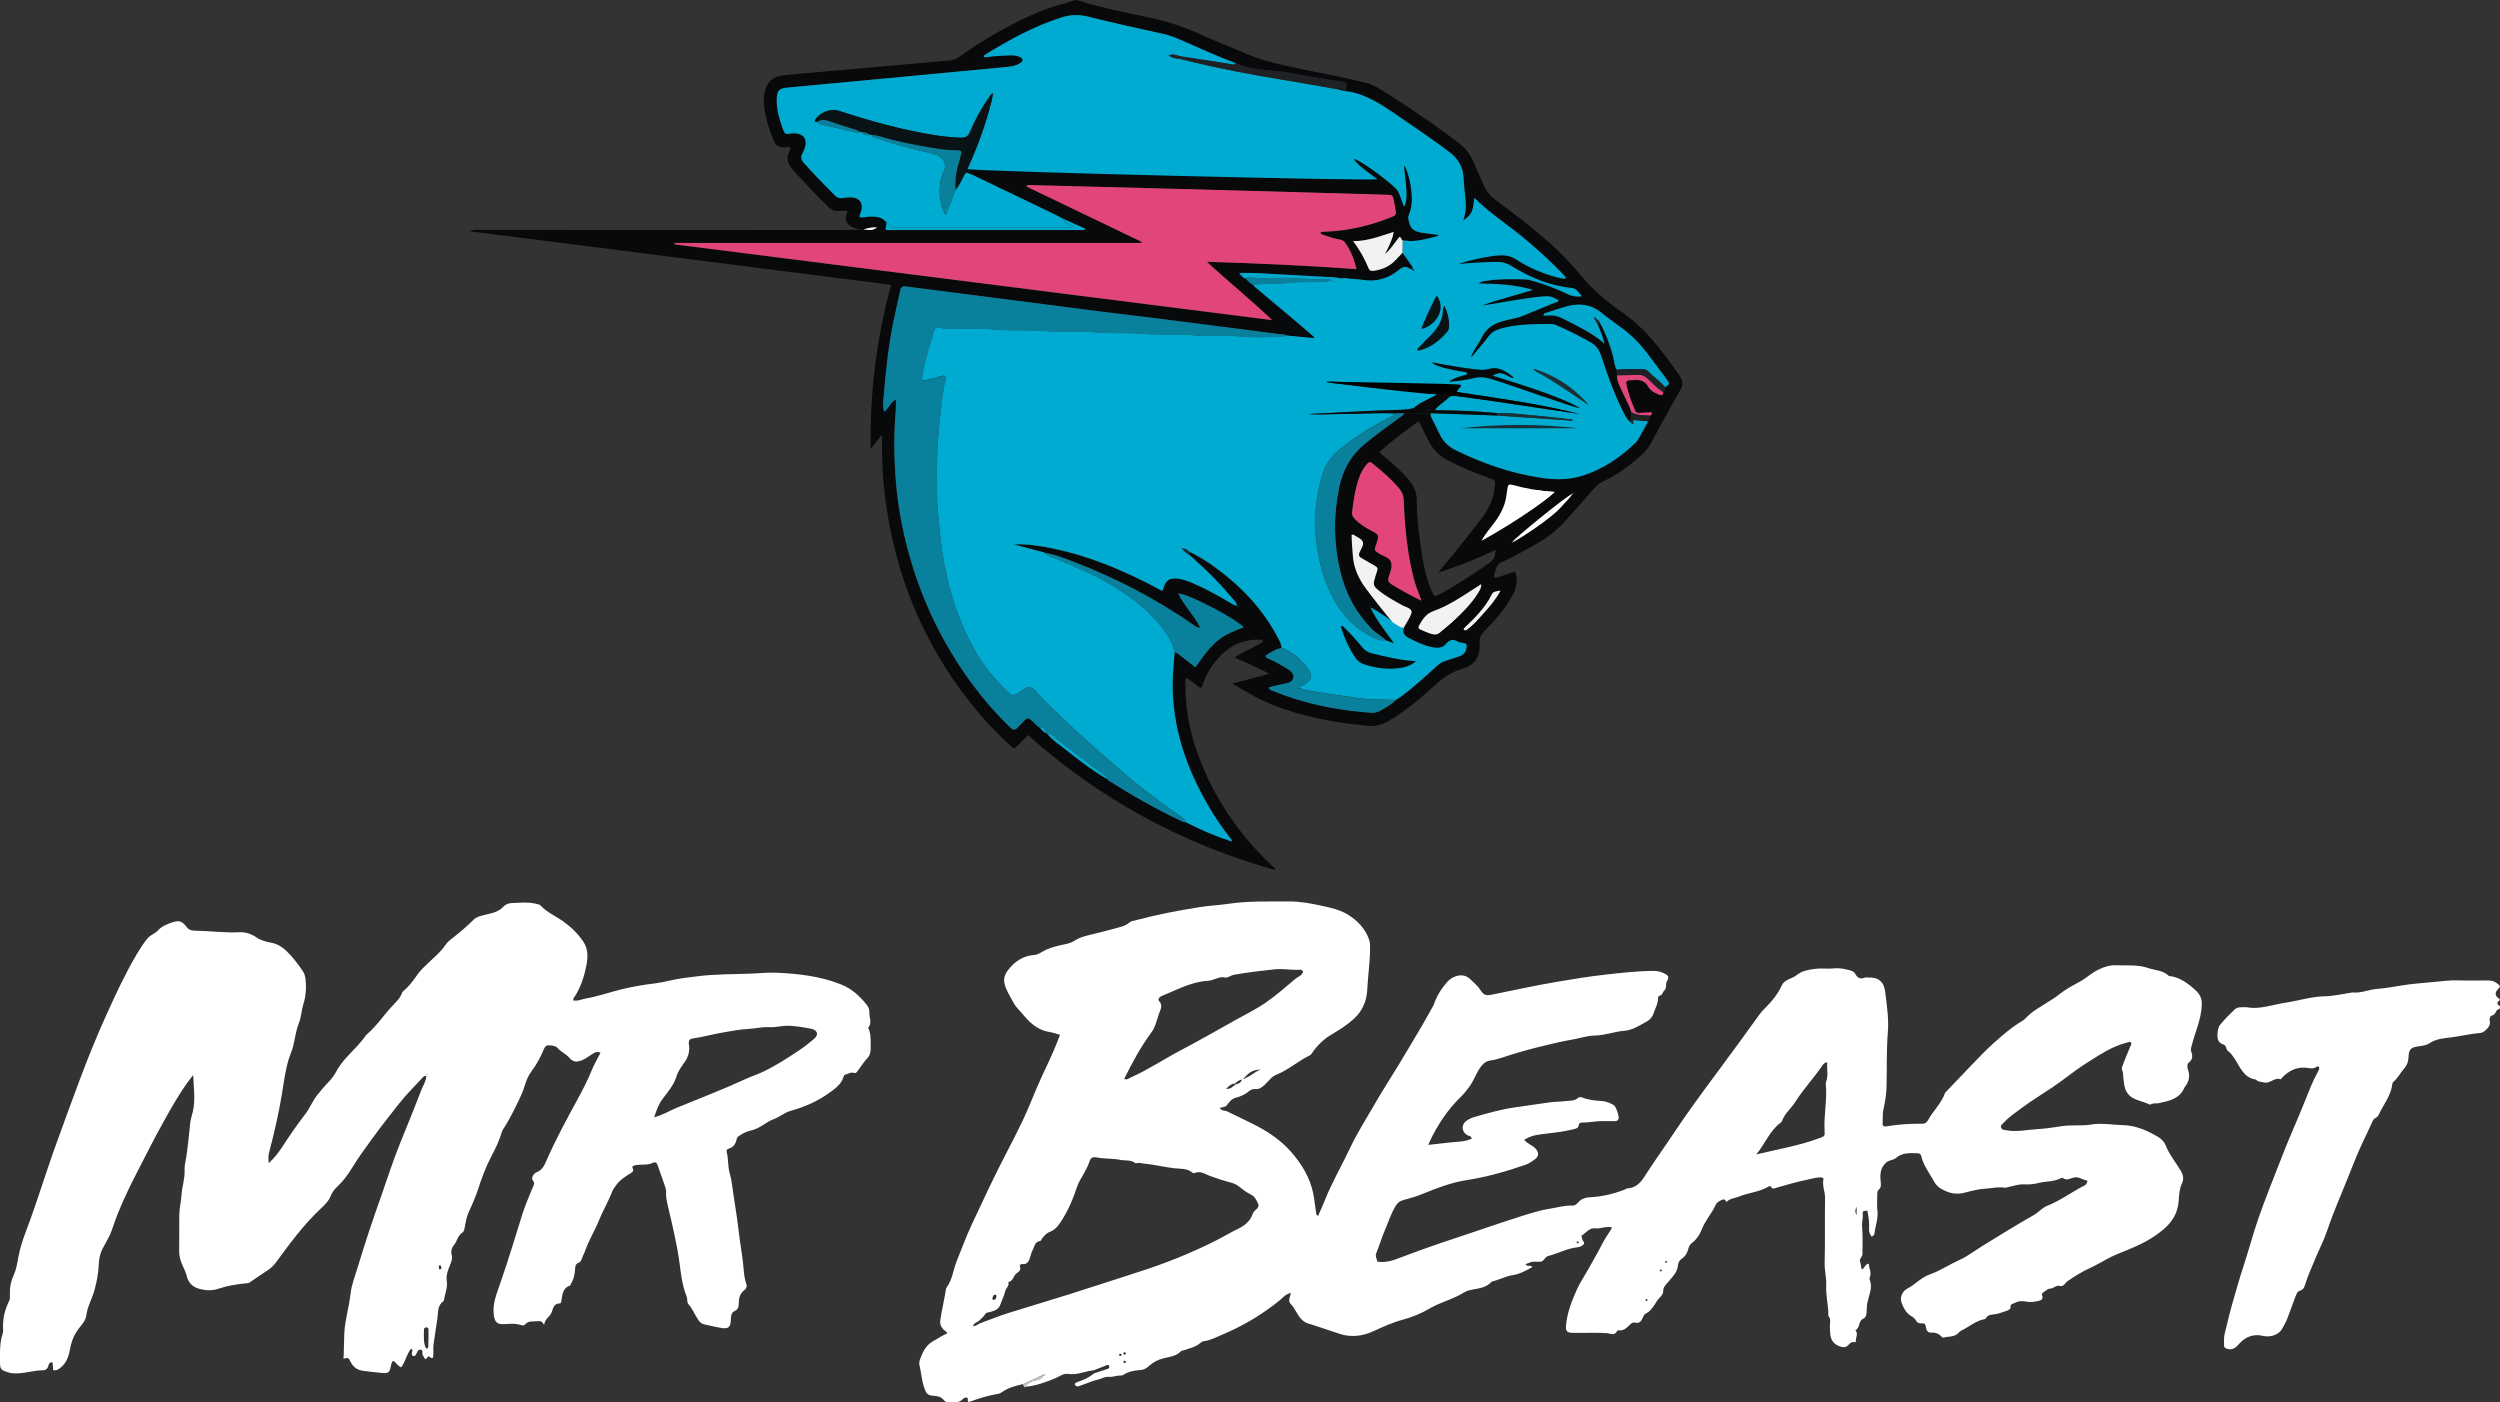 <svg width="205" height="115" viewBox="0 0 205 115" fill="none" xmlns="http://www.w3.org/2000/svg">
<rect x="0" y="0" width="205" height="115" fill="#333333" stroke="none"/>
<g clip-path="url(#clip0_6115_9635)">
<path d="M123.341 47.989C123.358 48.335 123.196 48.531 123.075 48.733C122.548 49.597 121.82 50.277 121.097 50.968C120.75 51.297 120.362 51.585 120.009 51.913C119.784 52.127 119.558 52.15 119.275 52.069C118.957 51.977 118.668 51.839 118.367 51.712C118.164 51.631 118.182 51.51 118.268 51.349C118.546 50.842 118.841 50.404 119.46 50.185C120.657 49.758 121.715 49.038 122.78 48.352C122.942 48.249 123.115 48.139 123.341 47.989Z" fill="#F2F2F3"/>
<path d="M123.508 44.698C123.855 44.105 124.317 43.592 124.74 43.05C125.341 42.272 125.758 41.431 125.844 40.457C125.856 40.313 125.902 40.175 125.914 40.031C125.943 39.748 126.093 39.696 126.353 39.771C127.574 40.1 128.817 40.307 130.228 40.399C128.169 42.22 126.145 43.874 123.589 44.79C123.56 44.75 123.537 44.721 123.508 44.698Z" fill="white"/>
<path d="M83.892 113.495C83.274 113.633 82.661 113.795 82.14 114.169C81.972 114.29 81.787 114.308 81.602 114.342C80.897 114.469 80.226 114.688 79.555 114.93C79.214 115.051 79.457 114.676 79.312 114.619C79.162 114.555 79.029 114.648 78.953 114.728C78.647 115.045 78.265 114.993 77.889 115.005C77.687 115.011 77.519 114.976 77.386 114.803C77.184 114.544 76.894 114.475 76.576 114.457C76.079 114.434 75.958 114.285 75.796 113.824C75.582 113.213 75.547 112.567 75.397 111.945C75.327 111.663 75.478 111.38 75.582 111.121C75.784 110.626 76.067 110.205 76.588 109.934C76.952 109.744 77.282 109.485 77.669 109.346C77.629 109.162 77.473 109.139 77.38 109.041C77.155 108.793 77.051 108.574 77.114 108.182C77.236 107.387 77.427 106.603 77.554 105.814C77.565 105.739 77.56 105.664 77.606 105.601C78.103 104.938 78.161 104.114 78.462 103.376C78.872 102.362 79.248 101.337 79.717 100.34C80.596 98.473 81.458 96.594 82.412 94.762C82.915 93.794 83.412 92.831 83.881 91.846C84.28 90.999 84.627 90.129 84.991 89.264C85.269 88.596 85.581 87.939 85.888 87.288C86.264 86.498 86.605 85.692 86.923 84.856C86.611 84.77 86.345 84.666 86.067 84.626C85.084 84.476 84.419 83.848 83.84 83.133C83.603 82.839 83.302 82.586 83.123 82.246C82.857 81.744 82.539 81.272 82.389 80.725C82.273 80.31 82.354 79.97 82.62 79.601C83.175 78.852 83.869 78.379 84.812 78.304C85.194 78.275 85.471 78.01 85.801 77.866C86.275 77.665 86.773 77.538 87.276 77.44C87.576 77.382 87.877 77.296 88.132 77.123C88.473 76.898 88.855 76.794 89.242 76.691C90.034 76.489 90.838 76.305 91.625 76.08C91.966 75.982 92.325 75.913 92.614 75.642C92.735 75.527 92.961 75.504 93.146 75.458C94.852 74.997 96.587 74.668 98.328 74.392C99.115 74.265 99.924 74.23 100.711 74.115C102.376 73.867 104.042 73.931 105.708 73.919C106.627 73.913 107.529 74.086 108.42 74.282C109.126 74.438 109.837 74.588 110.473 74.968C111.3 75.469 111.936 76.115 112.266 77.048C112.335 77.238 112.341 77.417 112.347 77.607C112.353 78.535 112.249 79.451 112.168 80.373C112.121 80.874 112.133 81.381 112.012 81.871C111.85 82.54 111.508 83.099 110.994 83.565C110.444 84.067 109.831 84.447 109.189 84.827C108.582 85.185 108.044 85.697 107.622 86.297C107.553 86.395 107.506 86.493 107.396 86.544C106.448 87.005 105.65 87.731 104.667 88.123C104.273 88.279 104.042 88.63 103.759 88.907C103.516 89.143 103.267 89.339 102.903 89.305C102.718 89.287 102.55 89.362 102.423 89.472C102.099 89.754 101.723 89.915 101.318 90.019C100.954 90.111 100.774 90.428 100.555 90.682C100.398 90.791 100.208 90.797 100.017 90.843C100.144 91.079 100.369 91.068 100.572 91.108C101.278 91.454 101.989 91.788 102.694 92.14C103.868 92.722 104.962 93.43 105.835 94.416C106.714 95.407 107.402 96.525 107.68 97.833C107.801 98.403 107.836 98.997 107.946 99.573C107.957 99.625 107.963 99.683 108.09 99.683C108.264 99.291 108.455 98.888 108.617 98.473C109.224 96.94 110.057 95.516 110.757 94.036C111.306 92.877 111.994 91.811 112.625 90.705C113.255 89.599 113.955 88.527 114.62 87.432C115.285 86.337 115.939 85.242 116.586 84.136C116.904 83.594 117.205 83.041 117.517 82.488C117.535 82.453 117.558 82.419 117.569 82.384C117.801 81.687 118.171 81.093 118.657 80.534C119.102 80.022 119.97 79.716 120.554 80.287C120.854 80.58 121.184 80.84 121.415 81.209C121.67 81.612 121.861 81.658 122.341 81.56C124.116 81.203 125.88 80.811 127.662 80.511C128.957 80.292 130.253 80.073 131.56 79.929C132.907 79.779 134.255 79.618 135.614 79.612C135.949 79.612 136.262 79.704 136.545 79.86C136.828 80.016 136.875 80.154 136.695 80.448C136.539 80.696 136.718 81.001 136.452 81.243C136.331 81.353 136.325 81.606 136.082 81.652C136.013 81.664 135.961 81.75 135.961 81.831C135.972 82.286 135.735 82.661 135.602 83.07C135.51 83.358 135.342 83.594 135.047 83.755C134.457 84.078 133.885 84.47 133.214 84.522C132.392 84.585 131.623 84.902 130.79 84.914C130.172 84.919 129.559 85.138 128.94 85.242C128.026 85.398 127.124 85.623 126.221 85.841C125.163 86.101 124.116 86.412 123.081 86.752C122.792 86.844 122.497 86.925 122.196 86.965C121.815 87.017 121.589 87.248 121.381 87.541C121.028 88.037 120.849 88.63 120.479 89.12C120.259 89.414 120.039 89.697 119.773 89.956C118.703 90.993 117.899 92.22 117.257 93.557C117.217 93.644 117.188 93.73 117.124 93.88C117.766 93.811 118.356 93.742 118.946 93.678C119.536 93.615 120.143 93.638 120.687 93.361C120.606 93.125 120.45 93.148 120.334 93.091C119.854 92.837 119.802 92.232 120.236 91.915C120.421 91.782 120.635 91.673 120.849 91.61C121.976 91.281 123.104 90.959 124.278 90.797C125.18 90.67 126.088 90.538 126.991 90.405C127.442 90.336 127.904 90.348 128.361 90.29C128.72 90.244 129.09 90.302 129.397 90.031C129.501 89.939 129.645 89.956 129.784 90.008C130.287 90.204 130.819 90.255 131.357 90.284C131.71 90.302 132.028 90.451 132.329 90.618C132.508 90.716 132.774 91.5 132.728 91.708C132.693 91.863 132.589 91.932 132.439 91.932C131.947 91.938 131.45 91.915 130.958 91.95C130.542 91.978 130.131 92.065 129.709 92.048C129.587 92.042 129.478 92.117 129.46 92.243C129.426 92.514 129.24 92.543 129.015 92.601C128.165 92.814 127.297 92.895 126.43 93.004C125.828 93.079 125.545 93.142 124.984 93.459C125.227 93.794 125.655 93.891 125.921 94.191C126.204 94.514 126.198 94.808 125.857 95.067C125.614 95.251 125.354 95.424 125.065 95.522C123.497 96.058 121.913 96.519 120.276 96.767C119.015 96.963 117.836 97.418 116.661 97.896C116.153 98.104 115.62 98.265 115.088 98.403C114.805 98.478 114.614 98.611 114.464 98.853C114.065 99.493 113.851 100.207 113.556 100.887C113.29 101.498 113.11 102.143 112.856 102.76C112.74 103.036 112.92 103.227 112.937 103.451C113.695 103.584 114.371 103.302 115.013 103.054C117.124 102.253 119.264 101.544 121.404 100.835C122.526 100.461 123.648 100.069 124.776 99.717C125.539 99.481 126.314 99.228 127.101 99.112C127.702 99.026 128.292 98.824 128.905 98.859C129.125 98.87 129.269 98.761 129.397 98.611C129.68 98.277 130.033 98.19 130.467 98.167C131.421 98.115 132.346 97.891 133.243 97.539C133.312 97.51 133.381 97.453 133.451 97.447C134.301 97.401 134.66 96.778 135.059 96.156C135.729 95.113 136.458 94.111 137.141 93.079C138.338 91.275 139.622 89.529 140.917 87.789C142.057 86.262 143.167 84.724 144.283 83.179C144.422 82.989 144.572 82.822 144.74 82.661C145.301 82.107 145.787 81.508 146.117 80.782C146.215 80.569 146.406 80.431 146.62 80.327C146.863 80.212 147.129 80.119 147.337 79.952C147.759 79.612 148.222 79.532 148.754 79.457C149.321 79.376 149.876 79.463 150.437 79.405C150.871 79.359 151.339 79.468 151.784 79.595C151.946 79.641 152.062 79.733 152.137 79.866C152.305 80.183 152.536 80.31 152.889 80.177C152.976 80.142 153.08 80.154 153.172 80.154C154.028 80.125 154.491 80.494 154.589 81.347C154.717 82.442 154.896 83.542 154.803 84.649C154.682 86.158 154.734 87.674 154.693 89.184C154.676 89.783 154.572 90.388 154.439 90.981C154.352 91.368 154.404 91.742 154.375 92.123C154.358 92.336 154.497 92.393 154.67 92.365C155.653 92.197 156.648 92.134 157.643 92.145C157.892 92.151 158.025 91.99 158.129 91.8C158.545 91.056 159.199 90.457 159.488 89.633C159.505 89.581 159.557 89.541 159.598 89.501C160.338 88.723 161.078 87.945 161.824 87.173C162.345 86.637 162.854 86.095 163.409 85.599C164.161 84.925 164.924 84.251 165.803 83.732C166.069 83.577 166.249 83.317 166.492 83.122C167.261 82.517 168.163 82.096 168.921 81.491C169.424 81.093 169.967 80.811 170.517 80.511C171.072 80.212 171.529 79.762 172.107 79.491C172.564 79.272 173.021 79.134 173.542 79.151C174.421 79.18 175.311 79.088 176.162 79.382C176.723 79.572 177.365 79.561 177.827 80.01C177.85 80.033 177.897 80.039 177.937 80.039C178.729 80.142 179.354 80.598 179.915 81.088C180.262 81.387 180.569 81.739 180.551 82.355C180.516 83.594 179.979 84.672 179.695 85.824C179.661 85.957 179.626 86.055 179.678 86.204C179.788 86.533 179.846 86.85 179.481 87.126C179.308 87.259 179.36 87.564 179.435 87.778C179.597 88.273 179.481 88.7 179.186 89.097C179.163 89.126 179.128 89.155 179.117 89.189C178.724 90.129 177.845 90.278 177 90.463C176.798 90.509 176.578 90.428 176.381 90.555C176.352 90.572 176.3 90.584 176.271 90.572C175.595 90.227 174.687 90.232 174.317 89.403C174.195 89.132 174.172 88.821 174.126 88.521C174.085 88.262 174.137 88.014 174.01 87.743C173.935 87.576 174.091 87.288 174.172 87.063C174.334 86.637 174.519 86.216 174.693 85.79C174.733 85.692 174.831 85.582 174.727 85.478C174.629 85.386 174.519 85.467 174.403 85.496C173.154 85.801 172.125 86.527 171.061 87.196C170.106 87.795 169.25 88.521 168.319 89.149C167.498 89.702 166.642 90.215 165.85 90.803C165.3 91.212 164.722 91.598 164.253 92.111C164.149 92.22 164.011 92.324 164.103 92.503C164.172 92.641 164.311 92.647 164.444 92.67C165.323 92.849 166.191 92.647 167.058 92.589C167.729 92.549 168.389 92.457 169.048 92.347C169.852 92.215 170.673 92.347 171.454 92.215C172.35 92.059 173.212 92.243 174.085 92.261C175.138 92.284 176.098 92.71 176.994 93.246C177.243 93.396 177.486 93.661 177.59 93.926C177.885 94.687 178.406 95.303 178.816 95.989C179.013 96.323 179.1 96.652 178.932 97.003C178.712 97.464 178.683 97.971 178.654 98.45C178.585 99.452 178.151 100.178 177.382 100.829C176.445 101.625 175.375 102.132 174.259 102.575C173.761 102.771 173.252 102.979 172.801 103.227C172.356 103.469 171.905 103.734 171.442 103.947C170.766 104.258 170.147 104.633 169.54 105.053C169.349 105.186 169.227 105.537 168.886 105.445C168.591 105.364 168.406 105.664 168.128 105.664C167.903 105.664 167.758 105.854 167.579 105.958C167.498 106.004 167.411 106.085 167.446 106.188C167.608 106.603 167.272 106.655 167.029 106.701C166.81 106.742 166.59 106.788 166.335 106.753C166.006 106.707 165.601 106.626 165.271 106.817C165.104 106.909 164.797 106.891 164.866 107.243C164.878 107.306 164.687 107.445 164.572 107.479C164.277 107.566 163.999 107.692 163.698 107.75C163.38 107.808 162.993 107.756 162.808 108.142C162.802 108.153 162.773 108.159 162.756 108.165C162.021 108.292 161.477 108.799 160.835 109.104C160.726 109.156 160.656 109.237 160.575 109.317C160.234 109.669 159.748 109.565 159.338 109.686C159.303 109.698 159.239 109.64 159.204 109.6C158.979 109.375 158.724 109.243 158.389 109.277C158.054 109.312 157.949 109.035 157.921 108.799C157.886 108.568 157.805 108.499 157.597 108.516C157.365 108.534 157.203 108.47 157.082 108.246C157.007 108.113 156.862 107.998 156.706 107.911C156.284 107.664 156.076 107.208 155.925 106.805C155.769 106.39 155.989 105.883 156.394 105.67C157.041 105.336 157.522 104.754 158.221 104.512C159.077 104.212 159.823 103.699 160.65 103.33C161.344 103.025 161.952 102.535 162.605 102.138C163.993 101.29 165.37 100.426 166.787 99.625C167.168 99.412 167.452 99.043 167.868 98.876C168.834 98.496 169.684 97.891 170.581 97.389C170.812 97.263 171.147 97.193 171.17 96.825C170.974 96.755 170.771 96.704 170.586 96.617C170.361 96.508 170.141 96.519 169.921 96.594C169.673 96.68 169.43 96.802 169.175 96.606C169.106 96.554 169.025 96.594 168.961 96.623C168.418 96.905 167.804 96.853 167.226 96.992C166.827 97.09 166.428 97.147 165.994 97.118C165.555 97.084 165.098 97.257 164.647 97.343C164.572 97.355 164.491 97.412 164.427 97.395C163.895 97.297 163.38 97.435 162.86 97.464C162.252 97.499 161.686 97.643 161.13 97.793C160.309 98.017 159.627 97.793 158.985 97.355C158.765 97.199 158.615 96.922 158.476 96.675C158.129 96.076 157.707 95.511 157.55 94.819C157.504 94.623 157.394 94.572 157.232 94.566C156.619 94.548 155.989 94.502 155.48 94.946C155.243 95.153 154.925 95.102 154.67 95.326C154.184 95.753 154.156 96.283 154.208 96.819C154.237 97.101 154.289 97.343 154.063 97.551C153.913 97.689 153.936 97.862 153.936 98.035C153.936 98.438 153.895 98.847 153.947 99.245C154.034 99.907 153.774 100.518 153.704 101.158C153.693 101.279 153.583 101.348 153.479 101.406C153.3 101.21 153.248 100.974 153.265 100.72C153.294 100.299 153.236 99.884 153.161 99.469C153.143 99.377 153.149 99.245 153.034 99.274C152.924 99.297 152.71 99.291 152.739 99.475C152.791 99.85 152.658 100.213 152.692 100.593C152.756 101.337 152.721 102.091 152.721 102.841C152.721 103.071 152.426 103.244 152.53 103.474C152.611 103.665 152.571 103.878 152.681 104.097C152.924 103.976 152.924 103.647 153.242 103.624C153.259 103.999 153.49 104.339 153.317 104.754C153.265 104.88 153.375 105.076 153.398 105.243C153.479 105.756 153.259 106.217 153.155 106.69C153.091 106.972 153.062 107.249 153.062 107.537C153.062 107.779 153.005 108.038 152.791 108.13C152.357 108.321 152.548 108.897 152.143 109.075C152.386 109.352 152.183 109.646 152.178 109.934C152.178 110.124 152.108 110.055 151.975 110.043C151.854 110.032 151.692 110.147 151.605 110.251C151.351 110.551 151.061 110.493 150.766 110.366C150.344 110.188 150.124 109.859 150.084 109.404C150.067 109.196 150.049 108.983 150.049 108.776C150.044 108.476 150.165 108.165 149.922 107.9C149.945 107.064 149.702 106.246 149.749 105.411C149.783 104.782 149.604 104.177 149.621 103.549C149.668 101.792 149.621 100.028 149.656 98.271C149.668 97.741 149.413 97.245 149.517 96.709C149.552 96.548 149.396 96.554 149.28 96.548C148.933 96.537 148.603 96.657 148.268 96.721C147.383 96.882 146.533 97.165 145.665 97.395C145.515 97.435 145.342 97.556 145.22 97.314C145.162 97.193 145.047 97.28 144.977 97.326C144.225 97.758 143.34 97.804 142.548 98.138C142.259 98.259 141.918 98.254 141.663 98.484C141.629 98.519 141.559 98.571 141.519 98.496C141.426 98.311 141.311 98.329 141.149 98.409C140.958 98.507 140.778 98.588 140.68 98.807C140.368 99.493 139.847 100.063 139.564 100.772C139.385 101.227 139.119 101.648 138.696 101.959C138.569 102.051 138.482 102.241 138.442 102.397C138.361 102.737 138.211 103.002 137.916 103.204C137.719 103.342 137.609 103.515 137.586 103.797C137.54 104.333 137.135 104.708 136.805 105.105C136.614 105.336 136.377 105.509 136.383 105.877C136.389 106.206 136.042 106.413 135.868 106.684C135.625 107.064 135.406 107.479 134.972 107.704C134.793 107.796 134.729 107.998 134.648 108.171C134.538 108.407 134.353 108.522 134.099 108.459C133.873 108.407 133.746 108.528 133.607 108.666C133.381 108.897 133.144 109.122 132.774 109.087C132.722 109.081 132.63 109.093 132.612 109.127C132.392 109.577 132.057 109.34 131.727 109.317C131.097 109.271 130.455 109.3 129.819 109.294C129.489 109.294 129.165 109.306 128.836 109.289C128.489 109.271 128.379 109.087 128.408 108.735C128.494 107.681 128.87 106.707 129.298 105.756C129.564 105.169 129.929 104.627 130.247 104.062C130.646 103.348 131.056 102.645 131.427 101.913C131.641 101.492 131.936 101.118 132.196 100.651C131.675 100.518 131.247 100.778 130.802 100.726C130.322 100.668 130.044 101.106 129.674 101.337C129.697 101.417 129.715 101.521 129.744 101.619C129.784 101.757 129.975 101.907 129.865 102.028C129.749 102.155 129.547 102.259 129.368 102.276C128.518 102.362 127.771 102.783 126.962 102.99C126.661 103.065 126.621 103.446 126.297 103.463C126.031 103.48 125.759 103.417 125.493 103.509C125.371 103.549 125.25 103.601 125.094 103.659C125.215 103.912 125.504 103.688 125.655 103.901C125.134 104.183 124.643 104.471 124.058 104.558C123.457 104.65 122.919 104.955 122.329 105.088C121.838 105.653 121.132 105.647 120.479 105.802C120.149 105.877 119.871 106.102 119.571 106.252C118.819 106.626 118.003 106.851 117.269 107.278C116.563 107.692 115.8 108.009 115.002 108.223C114.163 108.447 113.388 108.81 112.601 109.168C111.734 109.559 110.809 109.68 109.906 109.392C109.027 109.116 108.16 108.793 107.275 108.528C107.02 108.453 106.789 108.28 106.621 108.073C106.326 107.71 106.17 107.26 105.829 106.915C105.592 106.673 105.794 106.338 105.852 106.021C105.407 106.108 105.17 106.442 104.881 106.673C103.464 107.808 101.931 108.724 100.26 109.427C99.751 109.64 99.265 109.911 98.704 109.98C98.6 109.992 98.484 110.067 98.403 110.141C98.033 110.47 97.553 110.545 97.113 110.712C97.027 110.747 96.899 110.741 96.842 110.798C96.437 111.225 95.893 111.259 95.367 111.392C94.95 111.496 94.54 111.709 94.222 112.008C94.013 112.204 93.776 112.331 93.516 112.343C92.996 112.372 92.51 112.469 92.07 112.763C92.03 112.792 91.96 112.786 91.903 112.786C91.584 112.786 91.243 112.925 90.971 112.902C90.584 112.867 90.324 113.063 90.006 113.132C89.688 113.201 89.387 113.334 89.08 113.443C88.918 113.501 88.756 113.559 88.594 113.622C88.502 113.657 88.421 113.703 88.317 113.674C88.242 113.657 88.161 113.616 88.143 113.541C88.12 113.461 88.172 113.397 88.253 113.368C88.415 113.305 88.571 113.236 88.733 113.178C89.103 113.057 89.416 112.85 89.716 112.614C90.092 112.493 90.468 112.366 90.844 112.245C90.966 112.204 90.977 112.124 90.954 112.026C90.919 111.899 90.838 111.911 90.734 111.951C90.387 112.095 90.034 112.227 89.682 112.366C88.976 112.423 88.323 112.786 87.565 112.66C87.189 112.596 86.819 112.913 86.443 113.057C85.703 113.351 84.957 113.628 84.159 113.708C84.153 113.657 84.124 113.553 84.135 113.553C84.367 113.461 84.523 113.253 84.806 113.213C85.084 113.172 85.419 113.115 85.57 112.792C85.57 112.792 85.599 112.798 85.604 112.804C85.639 112.873 85.633 112.723 85.668 112.683C84.997 113 84.442 113.247 83.892 113.495ZM101.295 88.855C100.977 88.849 100.78 89.045 100.543 89.282C100.93 89.339 101.092 89.063 101.324 88.924C101.526 88.867 101.74 88.826 101.844 88.515C101.578 88.59 101.411 88.682 101.295 88.855ZM102.093 88.412C102.573 88.256 102.908 87.847 103.394 87.709C102.799 87.714 102.475 87.881 102.041 88.371C101.995 88.388 101.937 88.417 101.989 88.469C102.035 88.515 102.076 88.463 102.093 88.412ZM92.18 88.469C92.417 88.584 92.585 88.412 92.77 88.331C94.175 87.703 95.448 86.844 96.807 86.13C98.316 85.34 99.797 84.487 101.283 83.657C102.122 83.191 102.984 82.77 103.77 82.228C104.632 81.635 105.424 80.938 106.222 80.263C106.448 80.073 106.789 79.993 106.859 79.664C106.783 79.526 106.668 79.514 106.552 79.52C105.87 79.561 105.204 79.411 104.505 79.486C103.388 79.607 102.278 79.733 101.173 79.935C100.902 79.987 100.664 80.212 100.433 80.154C100.156 80.079 99.959 80.177 99.728 80.246C99.513 80.31 99.294 80.413 99.08 80.425C97.686 80.494 96.5 81.174 95.251 81.675C95.101 81.733 94.898 81.929 95.043 82.079C95.367 82.436 95.176 82.753 95.049 83.087C94.858 83.6 94.76 84.188 94.447 84.614C93.545 85.83 92.834 87.15 92.169 88.498C92.198 88.475 92.209 88.498 92.192 88.504C92.122 88.504 92.226 88.527 92.18 88.469ZM80.289 108.54C81.076 108.251 81.857 107.929 82.661 107.675C84.338 107.145 86.027 106.655 87.704 106.125C89.543 105.543 91.371 104.938 93.21 104.35C95.442 103.641 97.617 102.783 99.699 101.728C100.329 101.411 100.936 101.043 101.572 100.737C102.041 100.507 102.475 100.167 102.683 99.631C102.741 99.475 102.81 99.326 102.966 99.21C103.117 99.101 103.255 98.905 103.169 98.715C103.036 98.421 102.897 98.11 102.585 97.96C102.197 97.781 101.879 97.504 101.544 97.257C101.353 97.118 101.162 97.032 100.93 96.974C100.364 96.825 99.803 96.64 99.248 96.439C98.825 96.283 98.444 95.978 97.952 96.191C97.912 96.208 97.825 96.197 97.79 96.168C97.368 95.787 96.807 95.851 96.321 95.799C95.488 95.712 94.673 95.493 93.84 95.419C93.603 95.395 93.371 95.303 93.134 95.401C92.758 95.079 92.278 95.194 91.845 95.107C91.226 94.981 90.59 95.032 89.965 94.917C89.578 94.842 89.445 94.917 89.317 95.303C89.202 95.655 89.022 95.966 88.843 96.283C88.658 96.617 88.444 96.946 88.323 97.303C88.022 98.231 87.652 99.124 87.131 99.959C86.854 100.397 86.588 100.835 86.061 101.025C85.801 101.118 85.627 101.337 85.46 101.544C85.402 101.613 85.385 101.746 85.286 101.763C84.824 101.832 84.824 102.264 84.656 102.558C84.563 102.72 84.529 102.915 84.471 103.1C84.367 103.423 84.234 103.711 83.811 103.653C83.684 103.636 83.609 103.751 83.632 103.826C83.736 104.131 83.586 104.258 83.355 104.419C83.089 104.61 83.089 105.059 82.678 105.134C82.794 105.445 82.481 105.618 82.424 105.883C82.343 106.252 82.157 106.598 82.036 106.961C81.909 107.347 81.573 107.479 81.249 107.566C80.897 107.658 80.874 107.612 80.787 107.762C80.642 107.998 80.428 108.159 80.237 108.344C80.087 108.447 79.856 108.47 79.786 108.753C80 108.735 80.145 108.643 80.289 108.54ZM149.824 87.103C149.575 87.144 149.488 87.288 149.396 87.426C148.713 88.429 147.869 89.31 147.221 90.348C146.886 90.884 146.348 91.293 146.128 91.921C146.105 91.99 146.036 92.042 145.978 92.088C145.104 92.751 144.734 93.788 144.017 94.664C145.793 94.231 147.522 93.949 149.164 93.338C149.616 93.171 149.644 93.183 149.616 92.716C149.54 91.437 149.847 90.175 149.714 88.895C149.708 88.815 149.731 88.751 149.754 88.677C149.922 88.175 149.801 87.657 149.824 87.103ZM81.51 106.575C81.648 106.528 81.695 106.413 81.695 106.275C81.695 106.217 81.66 106.16 81.596 106.171C81.44 106.206 81.417 106.344 81.394 106.471C81.382 106.528 81.434 106.569 81.51 106.575ZM152.241 98.951C152.12 99.164 152.097 99.406 152.241 99.642C152.241 99.412 152.241 99.181 152.241 98.951ZM92.307 111.68C92.29 111.651 92.278 111.599 92.255 111.594C92.198 111.571 92.145 111.605 92.14 111.668C92.134 111.697 92.163 111.749 92.186 111.755C92.244 111.772 92.29 111.743 92.307 111.68ZM91.862 111.012C91.798 111.023 91.769 111.069 91.787 111.127C91.793 111.15 91.845 111.179 91.874 111.173C91.937 111.167 91.966 111.121 91.949 111.063C91.943 111.04 91.891 111.029 91.862 111.012ZM92.209 110.902C92.145 110.919 92.117 110.96 92.134 111.017C92.14 111.04 92.192 111.069 92.221 111.063C92.284 111.058 92.319 111.012 92.296 110.948C92.29 110.925 92.238 110.914 92.209 110.902ZM134.989 106.69C135.018 106.678 135.064 106.673 135.082 106.649C135.111 106.598 135.088 106.546 135.035 106.528C135.012 106.523 134.96 106.54 134.949 106.563C134.914 106.609 134.931 106.661 134.989 106.69ZM136.169 104.097C136.111 104.12 136.088 104.166 136.117 104.218C136.129 104.241 136.181 104.264 136.21 104.258C136.267 104.241 136.29 104.189 136.262 104.137C136.25 104.114 136.198 104.108 136.169 104.097ZM129.454 101.895C129.443 101.861 129.437 101.815 129.414 101.798C129.362 101.769 129.304 101.792 129.287 101.849C129.281 101.878 129.298 101.93 129.327 101.942C129.379 101.976 129.426 101.953 129.454 101.895ZM136.614 103.567C136.649 103.526 136.684 103.486 136.718 103.446C136.695 103.428 136.666 103.399 136.643 103.399C136.58 103.399 136.539 103.44 136.545 103.503C136.539 103.52 136.58 103.538 136.614 103.567Z" fill="white"/>
<path d="M33.708 110.586C33.349 111.035 33.251 111.64 32.904 112.119C32.609 112.021 32.493 111.715 32.227 111.583C32.088 111.744 32.071 111.94 32.025 112.136C31.944 112.516 31.816 112.62 31.423 112.591C30.874 112.551 30.33 112.47 29.781 112.407C29.283 112.349 28.948 112.084 28.728 111.629C28.578 111.318 28.555 111.329 28.167 111.41C28.208 110.724 28.202 110.05 28.231 109.376C28.277 108.264 28.618 107.215 28.74 106.12C28.826 105.319 29.145 104.553 29.376 103.775C29.948 101.862 30.585 99.977 31.25 98.099C31.753 96.676 32.21 95.229 32.776 93.829C33.366 92.365 33.968 90.902 34.529 89.427C34.679 89.035 34.934 88.672 34.963 88.228C34.749 88.193 34.668 88.355 34.569 88.458C33.898 89.161 33.222 89.853 32.626 90.619C31.897 91.547 31.163 92.475 30.469 93.437C29.937 94.18 29.387 94.912 28.913 95.696C28.572 96.261 28.179 96.814 27.687 97.275C27.438 97.505 27.236 97.759 27.103 98.099C26.935 98.519 26.571 98.848 26.247 99.159C24.876 100.456 23.766 101.965 22.661 103.475C22.465 103.74 22.245 103.971 21.967 104.149C21.47 104.478 20.978 104.806 20.492 105.146C20.371 105.233 20.244 105.227 20.111 105.238C19.365 105.319 18.624 105.429 17.913 105.676C17.404 105.849 16.907 105.826 16.392 105.699C15.825 105.561 15.449 105.198 15.328 104.68C15.195 104.103 14.825 103.631 14.738 103.043C14.721 102.934 14.692 102.83 14.692 102.715C14.703 101.695 14.703 100.68 14.703 99.66C14.703 99.096 14.848 98.543 14.883 97.989C14.929 97.292 15.172 96.629 15.137 95.915C15.12 95.587 15.218 95.218 15.276 94.866C15.42 93.927 15.496 92.988 15.605 92.043C15.64 91.726 15.756 91.415 15.825 91.103C16.033 90.135 15.877 89.161 15.843 88.153C15.681 88.366 15.507 88.579 15.351 88.798C14.634 89.79 14.038 90.861 13.442 91.927C12.685 93.276 11.997 94.659 11.285 96.036C10.487 97.575 9.741 99.142 9.197 100.796C9.018 101.343 8.712 101.827 8.44 102.334C8.197 102.784 8.11 103.256 8.093 103.763C8.064 104.443 7.931 105.106 7.752 105.774C7.561 106.489 7.162 107.129 7.075 107.878C7.04 108.189 6.82 108.506 6.589 108.777C6.167 109.278 5.895 109.843 5.768 110.505C5.658 111.099 5.508 111.71 4.993 112.125C4.814 112.269 4.634 112.418 4.357 112.349C4.345 112.13 4.334 111.923 4.316 111.715C4.108 111.687 4.021 111.773 3.981 111.952C3.934 112.176 3.778 112.361 3.553 112.361C2.703 112.355 1.887 112.695 1.025 112.603C0.91 112.591 0.806 112.58 0.69 112.539C0.042 112.332 0.007 112.286 -0.004 111.617C-0.016 110.84 -0.016 110.062 0.233 109.307C0.274 109.186 0.256 109.042 0.25 108.909C0.221 108.108 0.407 107.353 0.765 106.639C0.829 106.506 0.817 106.374 0.811 106.247C0.788 105.665 0.869 105.123 1.118 104.576C1.32 104.132 1.407 103.637 1.494 103.141C1.627 102.375 1.876 101.631 2.153 100.899C3.061 98.514 3.778 96.07 4.657 93.673C5.288 91.945 5.907 90.216 6.554 88.499C7.225 86.718 7.937 84.955 8.723 83.22C9.487 81.532 10.267 79.844 11.216 78.242C11.488 77.787 11.777 77.326 12.118 76.922C12.332 76.669 12.708 76.559 12.934 76.311C13.263 75.954 13.674 75.781 14.113 75.637C14.709 75.441 14.946 75.533 15.328 76.046C15.524 76.305 15.837 76.317 16.103 76.323C17.277 76.334 18.439 76.507 19.619 76.444C20.151 76.415 20.62 76.582 21.065 76.888C21.424 77.135 21.875 77.228 22.297 77.314C22.771 77.418 23.136 77.648 23.477 77.971C23.997 78.466 24.419 79.025 24.819 79.613C24.969 79.838 25.032 80.074 25.056 80.299C25.131 80.99 25.084 81.688 24.87 82.362C24.714 82.869 24.703 83.422 24.506 83.9C24.234 84.58 24.182 85.301 23.986 85.986C23.916 86.223 23.812 86.447 23.731 86.678C23.407 87.657 23.286 88.666 23.124 89.674C22.852 91.317 22.482 92.942 22.054 94.549C21.979 94.837 22.031 95.097 22.031 95.385C22.465 94.987 22.817 94.549 23.124 94.077C23.731 93.149 24.35 92.233 25.032 91.357C25.426 90.85 25.645 90.222 26.068 89.726C26.34 89.403 26.6 89.075 26.895 88.775C27.161 88.499 27.398 88.205 27.577 87.859C27.861 87.312 28.265 86.862 28.682 86.418C29.127 85.946 29.59 85.485 29.966 84.955C30 84.909 30.035 84.857 30.076 84.822C30.874 84.148 31.441 83.272 32.146 82.512C32.447 82.183 32.805 81.883 32.962 81.428C33.014 81.278 33.187 81.175 33.314 81.054C33.679 80.697 33.98 80.282 34.269 79.861C34.517 79.509 34.858 79.221 35.165 78.922C35.633 78.461 36.154 78.052 36.518 77.498C36.715 77.204 36.993 77.008 37.259 76.801C37.797 76.375 38.323 75.925 38.809 75.441C39.057 75.193 39.37 75.113 39.682 75.038C40.272 74.894 40.873 74.807 41.319 74.312C41.458 74.156 41.729 74.058 41.943 74.052C42.666 74.024 43.401 73.943 44.118 74.15C44.187 74.173 44.274 74.197 44.32 74.248C44.852 74.819 45.569 75.118 46.194 75.562C46.842 76.023 47.397 76.565 47.837 77.222C48.241 77.821 48.212 78.513 48.085 79.164C47.894 80.109 47.605 81.042 47.033 81.855C47.004 81.895 47.01 81.964 46.998 82.033C47.38 82.114 47.709 81.935 48.056 81.872C49.016 81.711 49.93 81.382 50.873 81.146C51.833 80.904 52.81 80.748 53.788 80.627C54.181 80.576 54.574 80.489 54.962 80.397C55.65 80.236 56.35 80.166 57.044 80.074C58.547 79.867 60.063 79.895 61.578 79.838C62.284 79.809 62.995 79.728 63.701 79.763C65.517 79.849 67.315 80.051 69.016 80.743C69.877 81.094 70.525 81.705 71.092 82.419C71.248 82.615 71.294 82.817 71.288 83.053C71.277 83.457 71.531 83.871 71.202 84.258C71.179 84.286 71.248 84.39 71.271 84.465C71.439 84.966 71.387 85.485 71.393 85.998C71.398 86.275 71.335 86.545 71.15 86.741C70.843 87.064 70.612 87.433 70.352 87.79C70.259 87.917 70.195 88.038 69.987 87.969C69.756 87.894 69.548 88.072 69.328 88.113C69.247 88.13 69.206 88.182 69.183 88.268C69.004 88.902 68.478 89.271 67.998 89.617C67.043 90.308 65.968 90.775 64.823 91.092C64.343 91.224 63.932 91.593 63.452 91.766C62.804 92.002 62.318 92.532 61.642 92.682C61.254 92.769 60.913 92.918 60.601 93.149C60.508 93.212 60.439 93.258 60.41 93.397C60.346 93.748 60.155 94.071 59.803 94.169C59.577 94.232 59.56 94.342 59.594 94.486C59.745 95.056 59.664 95.65 59.843 96.232C60.017 96.808 60.051 97.419 60.15 98.018C60.248 98.652 60.352 99.286 60.439 99.926C60.526 100.548 60.601 101.17 60.682 101.793C60.78 102.524 60.913 103.256 60.971 103.994C61.005 104.449 61.057 104.893 61.208 105.325C61.272 105.509 61.179 105.688 61.046 105.786C60.664 106.068 60.578 106.454 60.578 106.887C60.578 107.169 60.526 107.376 60.213 107.52C59.947 107.641 59.936 107.981 59.924 108.27C59.907 108.811 59.733 108.978 59.184 108.898C58.715 108.828 58.258 108.696 57.79 108.609C57.547 108.563 57.391 108.431 57.252 108.223C56.974 107.809 56.795 107.336 56.465 106.961C56.298 106.766 56.39 106.524 56.304 106.305C55.956 105.452 55.847 104.547 55.731 103.637C55.529 102.092 55.158 100.577 54.806 99.061C54.707 98.635 54.592 98.208 54.621 97.77C54.632 97.552 54.563 97.356 54.493 97.16C54.308 96.618 54.112 96.088 53.927 95.552C53.851 95.327 53.736 95.252 53.504 95.362C53.059 95.575 52.562 95.448 52.093 95.552C51.908 95.592 51.798 95.633 51.891 95.829C51.989 96.024 51.868 96.105 51.735 96.192C51.266 96.48 50.803 96.768 50.485 97.24C50.393 97.384 50.271 97.511 50.214 97.672C49.895 98.514 49.427 99.286 49.092 100.121C48.768 100.934 48.288 101.677 48.004 102.507C47.918 102.761 47.779 102.991 47.698 103.245C47.646 103.4 47.594 103.481 47.426 103.55C47.108 103.677 47.172 104.046 47.137 104.299C47.085 104.651 47.015 104.968 46.819 105.262C46.79 105.308 46.784 105.406 46.749 105.417C46.102 105.625 46.13 106.201 46.021 106.708C46.003 106.789 45.998 106.881 45.905 106.881C45.413 106.875 45.355 107.278 45.24 107.595C45.107 107.964 44.696 108.125 44.609 108.65C44.459 108.327 44.297 108.304 44.066 108.339C43.725 108.385 43.349 108.27 43.077 108.592C43.002 108.679 42.863 108.713 42.753 108.667C42.244 108.483 41.724 108.569 41.209 108.581C40.769 108.586 40.567 108.396 40.492 107.837C40.37 106.915 40.723 106.097 41.012 105.256C41.666 103.371 42.244 101.464 42.834 99.562C43.054 98.854 43.36 98.174 43.632 97.488C43.725 97.252 43.915 97.062 43.678 96.768C43.545 96.606 43.754 96.22 43.991 96.128C44.401 95.973 44.592 95.667 44.76 95.281C45.535 93.483 46.477 91.772 47.409 90.055C47.808 89.317 48.195 88.568 48.513 87.784C48.71 87.294 48.987 86.828 49.242 86.326C48.947 86.177 48.745 86.321 48.542 86.447C48.288 86.614 48.045 86.805 47.756 86.926C47.299 87.121 46.986 87.099 46.68 86.735C46.402 86.413 46.003 86.263 45.726 85.94C45.581 85.773 45.321 85.739 45.09 85.716C44.846 85.687 44.702 85.779 44.604 86.015C44.338 86.66 44.014 87.271 43.586 87.842C43.331 88.182 43.152 88.597 43.025 89.029C42.903 89.45 42.724 89.853 42.533 90.245C42.157 91.023 41.781 91.795 41.307 92.521C41.243 92.619 41.186 92.705 41.151 92.82C40.943 93.541 40.613 94.209 40.266 94.872C39.821 95.713 39.503 96.601 39.208 97.5C39.005 98.116 38.751 98.716 38.473 99.303C38.288 99.689 38.213 100.093 38.132 100.502C38.092 100.703 38.08 100.969 37.906 101.078C37.519 101.326 37.49 101.787 37.218 102.104C37.068 102.282 36.946 102.565 37.039 102.899C37.155 103.308 36.889 103.711 36.761 104.098C36.657 104.414 36.576 104.703 36.634 105.037C36.721 105.578 36.484 106.086 36.403 106.61C36.397 106.645 36.38 106.691 36.351 106.708C35.859 107.054 35.94 107.59 35.871 108.079C35.767 108.811 35.645 109.537 35.547 110.269C35.512 110.534 35.547 110.805 35.535 111.076C35.529 111.289 35.506 111.502 35.223 111.26C35.171 111.214 35.107 111.214 35.078 111.26C34.824 111.692 34.789 111.22 34.679 111.151C34.627 111.116 34.65 110.972 34.639 110.88C34.633 110.782 34.627 110.684 34.494 110.672C34.39 110.661 34.303 110.707 34.251 110.793C34.193 110.891 34.147 111.001 34.095 111.099C34.055 111.174 33.985 111.208 33.904 111.197C33.777 111.18 33.783 111.082 33.766 110.984C33.777 110.84 33.91 110.724 33.708 110.586ZM53.643 91.616C54.36 91.432 54.892 91.086 55.477 90.844C57.368 90.06 59.282 89.34 61.139 88.481C61.572 88.28 62.029 88.136 62.463 87.934C63.562 87.427 64.574 86.764 65.574 86.096C65.985 85.819 66.373 85.508 66.754 85.185C67.13 84.863 67.061 84.528 66.598 84.373C66.546 84.356 66.482 84.356 66.43 84.344C65.869 84.229 65.308 84.148 64.736 84.114C64.175 84.079 63.631 84.263 63.076 84.229C62.515 84.194 61.977 84.338 61.422 84.367C60.664 84.407 59.912 84.552 59.166 84.684C58.38 84.822 57.611 85.041 56.818 85.151C56.575 85.185 56.437 85.312 56.489 85.635C56.57 86.13 56.477 86.597 56.17 87.047C55.916 87.421 55.609 87.813 55.482 88.234C55.257 88.977 54.777 89.525 54.331 90.112C54.008 90.544 53.834 91.04 53.643 91.616ZM34.934 110.574C35.044 110.586 35.113 110.523 35.119 110.453C35.136 109.975 35.136 109.497 35.136 109.013C35.136 108.898 35.061 108.84 34.951 108.846C34.806 108.852 34.76 108.944 34.76 109.076C34.766 109.589 34.702 110.102 34.934 110.574ZM36.09 104.092C36.171 104.063 36.218 104 36.194 103.925C36.171 103.856 36.125 103.746 36.09 103.746C35.963 103.746 35.992 103.867 35.992 103.948C35.986 104.017 35.998 104.086 36.09 104.092ZM34.98 88.113C34.997 88.13 35.009 88.141 35.02 88.153C35.032 88.13 35.049 88.101 35.055 88.078C35.055 88.067 35.032 88.055 35.02 88.038C35.003 88.067 34.992 88.09 34.98 88.113Z" fill="white"/>
<path d="M71.393 36.787C71.318 32.171 71.879 27.757 73.071 23.355C61.521 21.885 50.024 20.427 38.434 18.952C38.734 18.849 38.96 18.849 39.185 18.849C49.116 18.854 59.04 18.854 68.97 18.86C69.335 18.86 70.254 18.831 70.78 18.831C69.415 18.751 69.155 18.024 69.508 17.333C69.444 17.299 69.415 17.27 69.381 17.27C68.16 17.345 68.322 17.339 67.513 16.549C66.657 15.714 65.847 14.844 65.043 13.962C64.581 13.455 64.424 12.965 64.76 12.354C64.8 12.274 64.841 12.181 64.794 12.078C64.627 11.997 64.459 12.084 64.291 12.089C63.904 12.095 63.632 11.951 63.47 11.582C63.071 10.643 62.759 9.675 62.649 8.655C62.614 8.309 62.62 7.963 62.689 7.623C62.863 6.736 63.389 6.24 64.291 6.16C68.074 5.82 71.856 5.491 75.638 5.157C76.367 5.094 77.096 5.013 77.825 4.967C78.148 4.95 78.409 4.834 78.669 4.65C80.734 3.198 82.908 1.924 85.251 0.951C86.159 0.57 87.119 0.351 88.05 0.04C88.16 0.006 88.275 -0.006 88.391 0.034C90.323 0.639 92.306 1.031 94.284 1.446C95.765 1.757 97.17 2.236 98.541 2.858C99.732 3.4 100.953 3.872 102.156 4.391C103.544 4.99 105.013 5.301 106.482 5.612C108.292 5.998 110.114 6.315 111.906 6.765C112.3 6.863 112.676 7.007 113.023 7.22C115.307 8.62 117.511 10.13 119.645 11.749C120.188 12.158 120.559 12.671 120.825 13.282C121.12 13.968 121.42 14.654 121.733 15.334C121.918 15.743 122.201 16.065 122.571 16.342C124.318 17.639 126.047 18.958 127.637 20.445C128.412 21.171 129.118 21.954 129.795 22.767C130.494 23.608 131.327 24.334 132.189 25.009C132.386 25.164 132.582 25.32 132.79 25.458C134.896 26.824 136.318 28.806 137.724 30.811C138.001 31.209 138.036 31.555 137.764 32.016C136.931 33.445 136.162 34.903 135.37 36.355C135.191 36.677 134.971 36.96 134.705 37.213C133.716 38.141 132.629 38.925 131.397 39.507C131.125 39.633 130.917 39.812 130.726 40.037C129.957 40.924 129.176 41.8 128.395 42.676C127.713 43.448 126.915 44.071 126.018 44.578C125.046 45.125 124.075 45.684 123.051 46.133C122.606 46.329 122.513 47.24 122.513 47.321C122.704 47.436 122.837 47.332 122.976 47.286C123.288 47.182 123.595 47.073 123.907 46.969C124.283 46.848 124.277 46.854 124.341 47.234C124.451 47.88 124.248 48.444 123.93 48.992C123.335 50.012 122.571 50.899 121.738 51.734C121.438 52.04 121.287 52.316 121.328 52.783C121.42 53.792 120.906 54.581 119.934 54.84C118.98 55.094 118.262 55.641 117.557 56.281C116.389 57.341 115.186 58.361 113.803 59.151C113.323 59.422 112.826 59.571 112.259 59.52C109.518 59.289 106.84 58.794 104.278 57.762C103.191 57.324 102.179 56.742 101.063 56.056C102.104 55.78 103.017 55.532 104.064 55.255C103.127 54.714 102.196 54.368 101.248 53.913C102.023 53.383 102.861 53.1 103.573 52.616C103.515 52.397 103.353 52.449 103.231 52.449C101.797 52.432 100.663 53.043 99.767 54.114C99.281 54.691 98.9 55.336 98.645 56.051C98.605 56.172 98.605 56.321 98.414 56.408C98.055 56.137 97.679 55.855 97.303 55.572C97.136 55.768 97.199 55.964 97.199 56.148C97.199 58.828 97.876 61.352 99.015 63.761C100.311 66.504 102.086 68.901 104.295 70.981C104.4 71.079 104.567 71.142 104.567 71.35C96.974 69.2 90.201 65.564 84.296 60.274C84.007 60.568 83.741 60.839 83.469 61.104C83.157 61.415 83.157 61.415 82.845 61.133C81.913 60.292 81.046 59.398 80.236 58.436C76.211 53.659 73.747 48.173 72.753 42.025C72.429 40.031 72.296 38.02 72.33 35.997C72.33 35.922 72.33 35.853 72.33 35.652C72.007 36.038 71.735 36.372 71.393 36.787ZM129.014 40.44C129.031 40.423 129.043 40.4 129.06 40.383C129.043 40.4 129.02 40.411 129.002 40.429C128.962 40.463 128.916 40.498 128.875 40.532C128.598 40.567 124.191 44.111 123.971 44.497C124.324 44.376 127.198 42.549 128.071 41.512C128.216 41.339 128.806 40.734 128.91 40.567C128.945 40.521 128.979 40.481 129.014 40.44ZM113.532 20.86C113.751 20.502 114.266 19.465 114.278 19.021C113.185 19.367 112.155 19.776 110.958 19.782C111.513 20.502 111.901 21.228 112.219 21.989C112.3 22.185 112.421 22.237 112.624 22.214C113.289 22.122 113.89 21.885 114.37 21.401C114.584 21.182 114.792 20.952 115.001 20.733C115.232 21.056 115.463 21.372 115.683 21.701C115.764 21.816 115.914 21.914 115.828 22.093L115.816 22.116C115.741 22.099 115.66 22.093 115.602 22.052C115.267 21.822 115.024 21.903 114.706 22.162C113.844 22.871 112.838 23.17 111.71 22.969C111.502 22.934 111.293 22.928 111.085 22.911C111.039 22.853 110.993 22.848 110.941 22.899C110.64 22.899 110.345 22.784 110.038 22.848C109.628 22.744 109.206 22.732 108.783 22.709C106.869 22.6 104.961 22.49 103.046 22.392C102.584 22.369 102.115 22.387 101.635 22.387C101.693 22.6 101.884 22.652 101.982 22.784C102.005 22.819 102.086 22.813 102.144 22.825C102.306 23.049 102.514 23.228 102.751 23.372C102.786 23.418 102.821 23.464 102.861 23.505C104.11 24.559 105.365 25.608 106.615 26.662C107.008 26.991 107.39 27.331 107.777 27.665C107.766 27.694 107.748 27.717 107.737 27.746C106.962 27.671 106.187 27.596 105.412 27.521C105.296 27.383 105.128 27.423 104.978 27.406C103.26 27.181 101.543 26.962 99.825 26.743C98.257 26.541 96.696 26.34 95.129 26.144C93.451 25.936 91.769 25.74 90.085 25.527C87.737 25.227 85.389 24.922 83.047 24.617C81.37 24.398 79.687 24.184 78.01 23.971C76.772 23.81 75.529 23.66 74.291 23.493C74.008 23.453 73.863 23.539 73.805 23.827C73.626 24.709 73.406 25.585 73.233 26.472C72.839 28.449 72.62 30.448 72.458 32.459C72.423 32.88 72.359 33.312 72.492 33.773C72.891 33.468 73.024 32.978 73.452 32.759C73.452 33.087 73.475 33.376 73.447 33.658C73.285 35.536 73.302 37.415 73.441 39.294C73.591 41.31 73.944 43.287 74.476 45.234C75.546 49.188 77.293 52.818 79.733 56.114C80.67 57.382 81.705 58.569 82.85 59.664C83.059 59.865 83.215 59.9 83.417 59.675C83.62 59.445 83.851 59.237 84.065 59.018C84.215 58.863 84.343 58.863 84.51 59.007C84.771 59.231 84.967 59.525 85.285 59.687C85.447 59.883 85.615 60.067 85.858 60.159V60.153C86.309 60.707 86.905 61.087 87.46 61.519C88.512 62.343 89.559 63.167 90.722 63.836C90.791 63.899 90.855 63.968 90.936 64.02C92.833 65.23 94.793 66.331 96.823 67.299C96.945 67.356 97.06 67.437 97.205 67.414C98.431 68.036 99.686 68.584 101.01 69.016C100.999 68.832 100.912 68.751 100.837 68.664C99.883 67.454 99.067 66.146 98.373 64.775C96.922 61.922 96.077 58.92 96.17 55.693C96.193 54.967 96.268 54.241 96.32 53.509C96.453 53.469 96.528 53.555 96.621 53.63C97.084 53.999 97.552 54.356 98.02 54.719C99.651 52.34 100.276 52.103 101.982 51.435C101.132 50.617 97.315 48.64 96.621 48.675C97.084 49.677 97.91 50.45 98.414 51.475C98.107 51.475 97.968 51.32 97.818 51.216C94.747 49.09 91.462 47.384 87.975 46.047C87.205 45.753 86.436 45.442 85.615 45.321C84.788 45.102 83.955 44.883 83.128 44.664C83.984 44.612 84.823 44.722 85.655 44.866C89.091 45.465 92.243 46.825 95.279 48.462C95.331 48.398 95.366 48.369 95.372 48.34C95.574 47.58 95.892 47.361 96.656 47.476C97.078 47.539 97.471 47.695 97.864 47.862C98.894 48.3 99.865 48.853 100.825 49.412C100.999 49.516 101.161 49.654 101.421 49.683C101.392 49.43 101.242 49.309 101.126 49.17C100.658 48.605 100.172 48.064 99.663 47.539C98.986 46.831 98.257 46.185 97.535 45.528C97.54 45.442 97.54 45.356 97.546 45.275C98.2 45.586 98.813 45.961 99.403 46.376C101.577 47.914 103.399 49.77 104.683 52.126C104.856 52.443 105.059 52.749 105.076 53.129C104.596 53.262 104.174 53.504 103.781 53.769C103.804 53.959 103.937 53.982 104.035 54.022C104.596 54.258 105.111 54.575 105.631 54.881C105.915 55.048 106.117 55.342 106.065 55.566C105.99 55.866 105.77 55.976 105.481 56.033C105.001 56.126 104.527 56.252 104.053 56.367C104.087 56.592 104.243 56.604 104.359 56.65C104.735 56.8 105.111 56.944 105.487 57.076C107.731 57.86 110.044 58.281 112.41 58.448C112.687 58.465 112.953 58.419 113.185 58.286C113.63 58.027 114.093 57.785 114.463 57.41C114.625 57.307 114.787 57.209 114.943 57.093C115.961 56.333 116.898 55.474 117.835 54.621C118.037 54.437 118.251 54.293 118.517 54.212C118.904 54.097 119.286 53.965 119.668 53.832C119.986 53.722 120.188 53.521 120.246 53.181C120.304 52.841 120.281 52.801 119.94 52.731C119.807 52.703 119.656 52.703 119.546 52.639C119.176 52.409 118.876 52.466 118.604 52.795C118.291 53.169 117.875 53.181 117.441 53.094C116.753 52.956 116.134 52.657 115.515 52.334C115.151 52.144 115.001 51.902 115.093 51.51C115.191 51.302 115.301 51.101 115.382 50.882C115.481 50.617 115.822 50.386 115.735 50.133C115.643 49.856 115.244 49.804 114.983 49.654C114.312 49.274 113.63 48.922 113.034 48.427C112.612 48.075 112.577 47.937 112.728 47.441C112.791 47.24 112.838 47.032 112.913 46.837C112.988 46.635 112.936 46.52 112.745 46.422C112.375 46.22 112.016 45.995 111.646 45.788C111.455 45.678 111.374 45.563 111.467 45.327C111.583 45.027 111.86 44.693 111.727 44.422C111.6 44.169 111.224 44.036 110.958 43.857C110.935 43.84 110.889 43.863 110.825 43.869C110.825 44.439 110.883 45.004 110.923 45.575C110.987 46.456 111.305 47.234 111.785 47.977C112.265 48.709 114.625 50.45 114.729 51.51C114.052 51.446 112.757 49.902 112.381 49.856C112.658 50.421 112.959 50.888 113.271 51.337C113.589 51.798 113.931 52.247 114.33 52.789C114.035 52.674 113.838 52.599 113.647 52.53C113.312 52.184 112.872 51.977 112.525 51.631C111.201 50.306 110.351 48.721 109.911 46.917C109.344 44.612 109.321 42.29 109.807 39.968C110.102 38.556 110.75 37.363 111.889 36.424C112.809 35.663 113.769 34.96 114.735 34.269C114.885 34.159 115.082 34.084 115.139 33.877C115.874 33.883 116.614 33.888 117.349 33.894C117.274 34.032 117.331 34.154 117.395 34.275C117.626 34.741 117.852 35.202 118.083 35.669C118.367 36.239 118.806 36.649 119.379 36.931C121.553 37.997 123.82 38.781 126.215 39.167C127.406 39.357 128.592 39.38 129.76 39.017C131.455 38.492 132.866 37.507 134.132 36.297C134.231 36.205 134.306 36.09 134.369 35.974C134.635 35.508 134.89 35.035 135.15 34.563C135.295 34.43 135.231 34.257 135.243 34.096C135.318 34.044 135.451 34.038 135.451 33.929C135.457 33.785 135.329 33.819 135.243 33.825C134.977 33.837 134.711 33.854 134.439 33.865C134.3 33.871 134.155 33.877 134.092 33.727C133.779 32.989 133.485 32.246 133.346 31.451C133.317 31.278 133.432 31.203 133.577 31.197C134.161 31.169 134.757 31.036 135.139 31.704C135.324 32.033 135.676 32.24 136.047 32.373C136.237 32.442 136.399 32.436 136.37 32.16C136.532 32.073 136.509 31.918 136.521 31.774C136.891 31.532 136.92 31.485 136.689 31.174C136.191 30.489 135.671 29.82 135.168 29.14C134.485 28.224 133.698 27.417 132.756 26.76C132.235 26.397 131.732 26.006 131.235 25.614C130.39 24.957 129.453 24.87 128.459 25.141C127.921 25.291 127.395 25.475 126.862 25.648C126.747 25.689 126.585 25.666 126.55 25.89C126.672 25.89 126.782 25.902 126.891 25.89C127.366 25.838 127.799 25.954 128.222 26.178C129.332 26.766 130.5 27.267 131.559 28.201C131.408 27.527 131.154 27.02 130.946 26.507C131.027 26.507 131.108 26.507 131.188 26.507C131.657 27.342 131.981 28.23 132.241 29.152C132.351 29.549 132.345 29.976 132.571 30.345C132.577 30.494 132.582 30.644 132.588 30.788C132.559 31.105 132.686 31.387 132.808 31.67C133.114 32.39 133.513 33.076 133.774 33.819C133.675 34.061 133.843 34.349 133.629 34.568C133.34 34.326 133.201 33.981 133.039 33.658C132.31 32.194 131.778 30.65 131.258 29.106C131.096 28.633 130.83 28.31 130.408 28.074C129.517 27.573 128.609 27.118 127.678 26.703C127.499 26.622 127.319 26.582 127.123 26.582C126.452 26.599 125.775 26.587 125.104 26.634C124.335 26.685 123.572 26.789 122.837 27.043C122.513 27.152 122.265 27.325 122.062 27.607C121.819 27.953 120.911 29.1 120.645 29.423C120.599 29.111 120.645 29.423 120.599 29.111C120.761 28.829 121.357 28.022 121.484 27.728C121.837 26.939 122.484 26.547 123.277 26.334C123.572 26.253 123.872 26.173 124.173 26.121C124.422 26.075 124.653 25.994 124.885 25.902C125.758 25.55 126.625 25.193 127.493 24.836C127.603 24.79 127.776 24.818 127.788 24.628C127.146 24.294 127.146 24.294 126.539 24.323C125.503 24.375 121.617 25.13 121.576 25.066C122.357 24.622 124.786 24.075 125.694 23.787C124.254 23.349 122.768 23.291 121.235 23.257C121.449 23.09 121.657 23.078 121.86 23.044C122.93 22.871 124.005 22.905 125.081 22.923C125.249 22.928 125.422 22.974 125.59 23.02C126.631 23.297 127.637 23.689 128.603 24.156C128.945 24.317 129.28 24.357 129.725 24.311C129.448 23.994 129.257 23.666 128.858 23.626C127.053 23.459 125.446 22.761 123.924 21.822C123.658 21.655 123.375 21.551 123.069 21.511C122.531 21.442 119.633 21.747 119.622 21.666C120.46 21.24 122.172 20.871 123.126 20.94C123.56 20.94 123.942 21.032 124.324 21.28C125.347 21.937 126.452 22.433 127.637 22.738C127.886 22.802 128.129 22.871 128.395 22.859C128.384 22.692 128.291 22.64 128.227 22.577C127.319 21.58 126.313 20.692 125.289 19.811C123.872 18.584 122.259 17.598 120.894 16.238C120.83 16.619 120.83 16.993 120.697 17.316C120.57 17.633 120.304 17.892 119.974 18.088C120.183 17.529 120.223 16.959 120.165 16.382C120.107 15.771 120.044 15.161 120.003 14.55C119.945 13.691 119.57 13.029 118.881 12.51C117.47 11.444 116.007 10.447 114.544 9.45C113.254 8.574 111.964 7.693 110.357 7.479C110.362 7.324 110.345 7.168 110.38 7.024C110.432 6.799 110.316 6.771 110.143 6.736C108.997 6.529 107.847 6.367 106.701 6.16C106.14 6.056 105.574 5.947 105.007 5.877C103.763 5.733 102.491 5.728 101.329 5.186C99.848 4.633 98.414 3.982 96.968 3.348C96.459 3.123 95.944 2.91 95.395 2.789C93.324 2.334 91.26 1.878 89.201 1.365C88.437 1.175 87.737 1.21 87.003 1.446C84.782 2.161 82.764 3.267 80.791 4.483C80.728 4.523 80.67 4.575 80.687 4.667C80.751 4.725 80.826 4.713 80.901 4.696C81.509 4.592 82.127 4.575 82.741 4.546C83.012 4.535 83.284 4.535 83.539 4.644C83.66 4.696 83.816 4.754 83.845 4.886C83.874 5.059 83.706 5.151 83.579 5.226C83.238 5.428 82.845 5.463 82.469 5.503C79.652 5.779 76.83 6.039 74.013 6.304C70.867 6.598 67.721 6.892 64.581 7.185C63.881 7.255 63.719 7.428 63.696 8.113C63.667 8.955 63.904 9.744 64.181 10.528C64.32 10.919 64.355 11.058 64.841 10.954C65.008 10.919 65.188 10.931 65.361 10.954C65.893 11.035 66.165 11.421 66.044 11.951C65.992 12.176 65.911 12.395 65.801 12.596C65.639 12.896 65.691 13.109 65.916 13.363C66.738 14.279 67.594 15.161 68.467 16.037C68.652 16.221 68.837 16.279 69.086 16.244C69.335 16.209 69.583 16.175 69.832 16.186C70.48 16.215 70.792 16.67 70.63 17.293C70.584 17.454 70.457 17.592 70.497 17.8C70.798 17.898 71.099 17.759 71.399 17.759C71.874 17.765 72.325 17.806 72.66 18.197C72.747 18.416 72.562 18.635 72.631 18.872C78.079 18.872 83.492 18.872 88.912 18.872C88.923 18.872 88.94 18.854 88.946 18.837C88.975 18.768 88.877 18.808 88.993 18.768C88.385 18.497 87.813 18.238 87.234 17.978C86.98 17.846 86.731 17.708 86.471 17.581C84.215 16.492 80.948 14.953 78.686 13.87C78.773 13.778 111.247 13.368 111.166 12.982C111.698 13.075 114.382 15.253 114.625 15.697C114.839 16.088 114.92 16.538 115.128 16.964C115.388 15.72 115.157 14.014 115.018 13.259C115.087 13.265 116.302 15.541 115.55 17.569C115.521 17.639 115.498 17.713 115.481 17.788C115.469 17.84 115.463 17.904 115.475 17.955C115.619 18.774 115.839 18.987 116.701 19.119C116.967 19.16 117.233 19.189 117.499 19.229C117.626 19.246 117.777 19.2 117.985 19.35C116.938 19.609 116.007 19.92 115.001 19.719C114.885 19.655 114.908 19.471 114.74 19.425C114.55 19.771 113.705 20.929 113.532 20.86ZM127.487 40.342C126.221 40.262 125.11 40.066 124.017 39.76C123.786 39.697 123.647 39.743 123.624 40.002C123.612 40.135 123.572 40.267 123.56 40.4C123.485 41.305 123.115 42.083 122.577 42.809C122.201 43.316 125.642 42.036 127.487 40.342ZM55.316 19.92C55.31 19.961 55.31 20.001 55.304 20.041C71.636 22.11 87.975 24.184 104.307 26.253C102.566 24.594 100.71 23.101 98.952 21.471C103.046 21.591 107.112 21.77 111.224 22.076C111.039 21.263 110.756 20.566 110.31 19.926C110.195 19.759 110.033 19.678 109.83 19.644C109.391 19.569 108.968 19.436 108.552 19.275C108.442 19.235 108.263 19.24 108.286 19.027C108.402 19.021 108.517 19.01 108.627 19.004C110.553 18.935 112.398 18.503 114.179 17.771C114.399 17.679 114.492 17.581 114.451 17.35C114.393 17.051 114.359 16.745 114.289 16.446C114.191 16.008 114.156 15.985 113.711 15.973C111.554 15.91 109.396 15.846 107.239 15.789C103.098 15.674 98.957 15.558 94.816 15.449C91.387 15.357 87.957 15.27 84.528 15.184C84.412 15.178 84.273 15.126 84.14 15.287C87.315 16.814 90.462 18.324 93.608 19.834C93.602 19.863 93.59 19.892 93.585 19.926C80.838 19.92 68.074 19.92 55.316 19.92ZM117.933 46.952C118.054 46.802 118.17 46.652 118.291 46.508C119.408 45.188 120.478 43.828 121.53 42.451C122.12 41.679 122.49 40.855 122.571 39.887C122.612 39.392 122.646 39.386 122.143 39.213C120.998 38.809 119.882 38.343 118.8 37.795C118.089 37.432 117.545 36.914 117.175 36.211C117.025 35.922 116.892 35.623 116.73 35.34C116.591 35.093 116.533 34.799 116.296 34.557C115.203 35.358 114.116 36.153 113.121 37.052C113.225 37.254 113.375 37.317 113.491 37.415C114.243 38.049 114.983 38.688 115.602 39.455C115.932 39.87 116.157 40.313 116.163 40.867C116.175 42.25 116.319 43.627 116.527 44.992C116.707 46.191 116.921 47.378 117.407 48.496C117.609 48.957 117.615 48.963 118.072 48.721C119.483 47.966 120.801 47.067 122.12 46.168C122.502 45.909 122.6 45.569 122.652 45.09C121.091 45.822 119.546 46.445 117.933 46.952ZM116.562 49.263C116.29 48.571 116.076 48.006 115.926 47.419C115.394 45.327 115.191 43.189 115.111 41.034C115.099 40.665 114.989 40.365 114.764 40.089C114.116 39.294 113.335 38.642 112.543 37.997C112.329 37.824 112.213 37.905 112.074 38.078C111.797 38.406 111.594 38.775 111.45 39.172C111.126 40.083 110.993 41.034 110.877 41.99C110.842 42.278 110.993 42.469 111.178 42.642C111.531 42.97 111.924 43.246 112.358 43.465C113.115 43.852 113.115 43.857 112.838 44.676C112.681 45.137 112.687 45.125 113.092 45.39C113.422 45.609 113.913 45.684 114.058 46.07C114.208 46.468 114.012 46.9 113.879 47.303C113.786 47.597 113.867 47.77 114.116 47.92C114.868 48.381 115.637 48.819 116.562 49.263ZM121.455 47.903C121.229 48.047 121.062 48.162 120.888 48.271C119.824 48.957 118.766 49.677 117.568 50.104C116.955 50.323 116.655 50.755 116.377 51.268C116.29 51.429 116.273 51.544 116.475 51.631C116.776 51.758 117.071 51.896 117.383 51.988C117.667 52.069 117.892 52.046 118.118 51.833C118.465 51.504 118.852 51.216 119.205 50.888C119.928 50.202 120.663 49.516 121.183 48.652C121.316 48.45 121.478 48.248 121.455 47.903ZM120.032 51.642C120.119 51.717 120.223 51.694 120.298 51.642C120.836 51.268 121.241 50.749 121.675 50.271C122.184 49.712 122.675 49.136 123.051 48.421C122.479 48.525 122.427 48.525 122.317 48.75C121.796 49.827 120.958 50.64 120.119 51.452C120.061 51.51 119.998 51.55 120.032 51.642ZM71.914 18.635C71.457 18.635 71.116 18.704 70.786 18.831C71.133 18.814 71.515 18.998 71.914 18.635ZM112.398 49.689C112.387 49.7 112.375 49.712 112.358 49.723C112.369 49.735 112.381 49.746 112.392 49.758C112.404 49.741 112.415 49.723 112.427 49.7C112.415 49.7 112.404 49.695 112.398 49.689ZM101.519 49.683C101.502 49.7 101.479 49.712 101.485 49.729C101.485 49.741 101.508 49.758 101.525 49.77C101.537 49.758 101.56 49.741 101.56 49.729C101.554 49.706 101.531 49.695 101.519 49.683Z" fill="#08090A"/>
<path d="M184.279 82.598C185.291 82.794 186.355 82.379 187.454 82.212C188.524 82.05 189.559 81.711 190.658 81.693C191.335 81.682 192.011 81.515 192.688 81.417C192.763 81.405 192.838 81.376 192.913 81.382C193.613 81.457 194.261 81.134 194.938 81.088C195.568 81.042 196.187 80.938 196.806 80.829C197.673 80.679 198.546 80.616 199.414 80.535C200.137 80.472 200.86 80.368 201.589 80.391C202.398 80.42 203.208 80.403 204.018 80.397C204.255 80.397 204.469 80.431 204.671 80.575C205.064 80.852 205.07 80.852 204.758 81.204C204.584 81.399 204.608 81.665 204.839 81.82C204.926 81.878 205.036 81.964 204.972 82.016C204.741 82.195 204.706 82.321 204.972 82.494C205.024 82.529 205.012 82.731 204.931 82.742C204.619 82.788 204.683 83.203 204.37 83.261C204.168 83.295 204.122 83.578 204.151 83.681C204.226 83.941 204.145 84.119 203.994 84.298C203.827 84.488 203.642 84.678 203.387 84.701C202.612 84.765 201.855 84.949 201.085 85.053C200.467 85.133 199.801 85.162 199.235 85.537C198.998 85.692 198.703 85.75 198.419 85.785C197.662 85.882 197.523 86.015 197.494 86.735C197.482 87.093 197.355 87.381 197.112 87.657C196.811 87.997 196.615 88.424 196.25 88.718C196.21 88.752 196.181 88.816 196.175 88.867C196.071 89.835 195.447 90.567 195.053 91.409C194.995 91.535 194.891 91.628 194.77 91.691C194.66 91.749 194.596 91.841 194.55 91.945C194.053 93.051 193.492 94.129 193.052 95.258C192.474 96.75 191.838 98.214 191.259 99.707C190.959 100.484 190.727 101.291 190.369 102.052C189.999 102.841 189.669 103.654 189.328 104.466C189.224 104.714 189.148 104.968 189.062 105.221C188.969 105.486 188.917 105.757 188.564 105.849C188.385 105.895 188.304 106.12 188.235 106.304C187.997 106.927 187.772 107.549 187.541 108.171C187.442 108.442 187.275 108.679 187.147 108.938C186.899 109.439 186.17 109.693 185.568 109.543C184.84 109.359 184.151 109.595 183.648 110.154C183.394 110.436 183.145 110.724 182.694 110.62C182.497 110.574 182.364 110.511 182.37 110.292C182.382 109.987 182.341 109.681 182.422 109.376C182.607 108.667 182.758 107.947 182.954 107.244C183.278 106.08 183.608 104.921 183.984 103.775C184.412 102.478 184.753 101.153 185.204 99.862C185.788 98.185 186.465 96.543 187.101 94.889C187.72 93.276 188.449 91.708 189.079 90.101C189.357 89.398 189.64 88.677 190.004 88.009C190.068 87.894 190.137 87.773 190.172 87.646C190.213 87.49 190.068 87.398 189.981 87.467C189.68 87.704 189.351 87.571 189.05 87.548C188.275 87.496 187.679 87.819 187.159 88.337C187.107 88.389 187.043 88.51 187.02 88.499C186.511 88.308 186.153 88.891 185.644 88.758C185.447 88.706 185.227 88.723 185.054 88.585C185.025 88.562 184.996 88.528 184.961 88.522C183.92 88.355 183.671 87.41 183.168 86.712C183.07 86.574 182.977 86.43 182.85 86.315C182.717 86.205 182.584 86.113 182.549 85.923C182.521 85.767 182.393 85.664 182.237 85.612C181.907 85.496 181.827 85.208 181.832 84.92C181.838 84.603 181.867 84.246 182.075 83.998C182.422 83.572 182.821 83.192 183.215 82.8C183.475 82.54 183.822 82.592 184.279 82.598Z" fill="white"/>
<path d="M83.891 113.495C84.446 113.248 84.995 113 85.655 112.706C85.62 112.746 85.626 112.896 85.591 112.827C85.585 112.821 85.556 112.81 85.556 112.816C85.406 113.138 85.07 113.19 84.793 113.236C84.51 113.277 84.353 113.484 84.122 113.576C84.11 113.582 84.133 113.68 84.145 113.732C83.931 113.795 83.919 113.64 83.891 113.495Z" fill="#C8C7C8"/>
<path d="M81.508 106.575C81.433 106.575 81.381 106.534 81.392 106.471C81.415 106.344 81.439 106.206 81.595 106.171C81.664 106.16 81.693 106.218 81.693 106.275C81.693 106.413 81.647 106.529 81.508 106.575Z" fill="#1A3037"/>
<path d="M92.304 111.68C92.287 111.744 92.241 111.772 92.183 111.755C92.16 111.749 92.132 111.698 92.138 111.669C92.143 111.605 92.195 111.577 92.253 111.594C92.276 111.6 92.287 111.651 92.304 111.68Z" fill="#1A3037"/>
<path d="M91.861 111.012C91.89 111.029 91.936 111.041 91.947 111.064C91.965 111.121 91.936 111.173 91.873 111.173C91.844 111.173 91.798 111.15 91.786 111.127C91.769 111.069 91.798 111.029 91.861 111.012Z" fill="#1A3037"/>
<path d="M92.209 110.896C92.237 110.914 92.284 110.925 92.295 110.948C92.318 111.006 92.284 111.058 92.22 111.064C92.191 111.064 92.14 111.041 92.134 111.017C92.117 110.96 92.145 110.914 92.209 110.896Z" fill="#1A3037"/>
<path d="M92.178 88.47C92.224 88.533 92.127 88.504 92.201 88.493C92.218 88.493 92.207 88.464 92.178 88.493C92.172 88.493 92.178 88.47 92.178 88.47Z" fill="#FBFBFB"/>
<path d="M34.98 88.112C34.992 88.089 35.009 88.06 35.021 88.037C35.032 88.049 35.061 88.066 35.055 88.077C35.05 88.106 35.032 88.129 35.021 88.152C35.009 88.141 34.992 88.129 34.98 88.112Z" fill="white"/>
<path d="M79.327 13.858C79.761 12.873 80.195 11.87 80.542 10.839C80.889 9.802 81.23 8.77 81.433 7.664C81.236 7.71 81.201 7.831 81.138 7.923C80.49 8.834 79.958 9.813 79.524 10.839C79.368 11.208 79.16 11.306 78.784 11.294C78.09 11.271 77.401 11.208 76.719 11.098C73.995 10.672 71.352 9.923 68.732 9.076C68.09 8.868 67.101 9.272 66.824 9.882C66.754 10.038 66.933 9.975 67.003 10.003C67.095 10.142 67.246 10.188 67.39 10.222C68.356 10.447 69.322 10.666 70.288 10.885C70.363 10.902 70.415 10.879 70.456 10.827C70.554 10.833 70.589 10.839 70.681 10.845C70.837 11.081 71.028 11.202 71.306 11.018C71.387 11.046 71.421 11.064 71.497 11.092C71.52 11.19 71.583 11.248 71.682 11.277C72.173 11.427 72.665 11.594 73.162 11.738C74.209 12.049 75.262 12.343 76.332 12.562C76.499 12.596 76.667 12.66 76.823 12.723C77.419 12.982 77.639 13.426 77.39 14.014C77.112 14.671 77.002 15.334 77.066 16.031C77.118 16.573 77.222 17.097 77.534 17.639C77.853 16.918 78.101 16.261 78.327 15.593C78.645 15.236 78.83 14.798 79.044 14.377C79.154 14.164 79.269 14.095 79.484 14.233C79.547 14.273 79.622 14.285 79.698 14.314C81.959 15.403 84.214 16.486 86.476 17.575C86.736 17.702 86.985 17.84 87.239 17.973C87.245 18.238 87.465 18.301 87.656 18.393C87.765 18.445 87.933 18.411 87.951 18.612C87.765 18.693 87.575 18.653 87.389 18.653C82.815 18.653 78.24 18.653 73.665 18.653C73.295 18.653 72.885 18.739 72.763 18.221C72.757 18.203 72.694 18.198 72.659 18.192C72.324 17.8 71.873 17.759 71.398 17.754C71.097 17.748 70.797 17.892 70.496 17.794C70.456 17.592 70.589 17.448 70.629 17.287C70.797 16.665 70.479 16.209 69.831 16.181C69.582 16.169 69.328 16.198 69.085 16.238C68.836 16.279 68.651 16.215 68.466 16.031C67.593 15.161 66.737 14.279 65.916 13.357C65.69 13.104 65.638 12.885 65.8 12.591C65.91 12.389 65.991 12.17 66.043 11.945C66.164 11.421 65.898 11.029 65.36 10.948C65.193 10.925 65.008 10.914 64.84 10.948C64.36 11.052 64.319 10.914 64.18 10.522C63.903 9.744 63.66 8.955 63.695 8.108C63.718 7.422 63.88 7.243 64.58 7.18C67.726 6.88 70.866 6.592 74.012 6.298C76.829 6.033 79.651 5.768 82.468 5.497C82.85 5.463 83.237 5.422 83.578 5.221C83.705 5.146 83.873 5.053 83.844 4.881C83.821 4.748 83.665 4.69 83.538 4.639C83.283 4.529 83.011 4.529 82.74 4.541C82.127 4.569 81.508 4.581 80.9 4.69C80.831 4.702 80.75 4.719 80.686 4.662C80.669 4.569 80.727 4.518 80.791 4.477C82.763 3.261 84.781 2.155 87.002 1.44C87.737 1.204 88.436 1.17 89.2 1.36C91.253 1.873 93.323 2.328 95.394 2.783C95.949 2.904 96.458 3.117 96.967 3.342C98.413 3.976 99.853 4.627 101.328 5.18C101.27 5.319 101.154 5.307 101.038 5.29C100.813 5.255 100.587 5.215 100.362 5.18C99.153 4.99 97.944 4.806 96.736 4.616C96.452 4.541 96.18 4.385 95.816 4.564C96.123 4.748 96.406 4.811 96.707 4.829C97.661 5.053 98.615 5.29 99.569 5.497C102.051 6.033 104.561 6.448 107.065 6.863C107.967 7.013 108.863 7.18 109.766 7.341C109.881 7.376 110.066 7.422 110.176 7.456C110.234 7.485 110.298 7.485 110.361 7.468C111.969 7.681 113.259 8.557 114.549 9.439C116.012 10.436 117.475 11.432 118.886 12.498C119.58 13.023 119.95 13.685 120.008 14.544C120.043 15.103 120.083 15.662 120.153 16.215C120.234 16.849 120.205 17.466 119.979 18.076C120.309 17.881 120.575 17.621 120.702 17.304C120.835 16.982 120.835 16.607 120.899 16.227C122.264 17.587 123.877 18.578 125.294 19.799C126.312 20.681 127.324 21.569 128.232 22.565C128.296 22.634 128.383 22.686 128.4 22.848C128.134 22.859 127.891 22.79 127.642 22.727C126.457 22.421 125.352 21.931 124.328 21.269C123.947 21.027 123.565 20.929 123.131 20.929C122.194 20.929 119.638 21.54 119.667 21.655C119.962 21.586 122.53 21.424 123.068 21.494C123.38 21.534 123.657 21.638 123.924 21.805C125.445 22.738 127.052 23.436 128.857 23.608C129.256 23.643 129.447 23.971 129.724 24.294C129.285 24.34 128.944 24.3 128.602 24.139C127.631 23.672 126.63 23.28 125.589 23.003C125.421 22.957 125.254 22.905 125.08 22.905C124.004 22.882 122.923 22.854 121.859 23.026C121.656 23.061 121.448 23.073 121.234 23.24C122.767 23.274 124.247 23.332 125.693 23.77C124.785 24.064 122.015 24.801 121.575 25.049C122.09 24.986 125.502 24.358 126.538 24.306C127.145 24.277 127.145 24.277 127.787 24.611C127.775 24.801 127.602 24.772 127.492 24.819C126.624 25.181 125.751 25.533 124.884 25.884C124.652 25.977 124.421 26.057 124.172 26.104C123.871 26.161 123.571 26.236 123.276 26.317C122.483 26.53 121.836 26.922 121.483 27.711C121.35 28.005 120.639 28.996 120.639 29.307C120.852 29.06 121.813 27.93 122.055 27.59C122.258 27.308 122.507 27.135 122.83 27.026C123.565 26.772 124.328 26.668 125.098 26.616C125.768 26.57 126.445 26.582 127.116 26.564C127.295 26.559 127.475 26.593 127.636 26.668C128.579 27.089 129.505 27.55 130.407 28.057C130.829 28.293 131.095 28.616 131.257 29.088C131.777 30.633 132.31 32.177 133.038 33.641C133.2 33.963 133.339 34.303 133.628 34.551C133.865 34.81 133.94 34.799 133.917 34.707C133.836 34.344 134.062 34.453 134.241 34.471C134.542 34.499 134.843 34.522 135.149 34.551C134.889 35.024 134.634 35.496 134.368 35.963C134.305 36.078 134.224 36.193 134.131 36.286C132.865 37.496 131.454 38.475 129.759 39.005C128.591 39.368 127.405 39.346 126.214 39.155C123.814 38.775 121.552 37.986 119.378 36.919C118.799 36.637 118.366 36.228 118.082 35.657C117.851 35.191 117.625 34.73 117.394 34.263C117.33 34.142 117.273 34.021 117.348 33.883C119.146 33.946 120.951 34.01 122.749 34.073C124.82 34.211 126.89 34.355 128.978 34.493C128.938 34.401 128.88 34.39 128.822 34.384C127.752 34.269 126.688 34.13 125.618 34.05C124.664 33.975 123.71 33.825 122.749 33.877C121.049 33.71 119.343 33.652 117.637 33.641C117.943 33.191 118.458 32.967 118.811 32.563C119.037 32.402 119.291 32.459 119.54 32.488C120.436 32.609 121.333 32.724 122.229 32.857C124.664 33.214 127.099 33.583 129.533 33.946C126.22 33.111 122.836 32.65 119.459 32.142C119.482 31.975 119.597 31.895 119.69 31.797C119.771 31.71 119.702 31.572 119.586 31.578C116.7 31.808 109.372 31.146 108.944 31.347C109.552 31.526 115.457 31.981 117.585 32.235C117.683 32.246 117.776 32.269 117.816 32.367C117.168 32.719 116.474 32.989 115.908 33.474C115.474 33.572 115.034 33.606 114.589 33.612C113.143 33.629 107.342 33.946 107.348 33.946C108.921 34.027 112.733 33.825 114.306 33.889C114.3 34.113 114.092 34.142 113.947 34.217C112.628 34.891 111.368 35.669 110.194 36.574C109.511 37.098 108.881 37.715 108.563 38.55C108.123 39.703 107.961 40.919 107.846 42.135C107.765 42.999 107.851 43.863 107.973 44.71C108.187 46.231 108.58 47.701 109.326 49.072C109.956 50.225 110.766 51.205 111.894 51.879C112.426 52.196 112.97 52.57 113.652 52.507C113.843 52.582 114.034 52.657 114.335 52.766C113.936 52.219 113.6 51.775 113.276 51.314C112.964 50.864 112.669 50.404 112.386 49.833C112.756 49.879 114.751 51.435 115.092 51.487C115 51.879 115.144 52.121 115.514 52.311C116.133 52.633 116.752 52.927 117.44 53.072C117.874 53.158 118.29 53.152 118.603 52.772C118.875 52.443 119.175 52.386 119.545 52.616C119.655 52.685 119.806 52.685 119.939 52.708C120.28 52.778 120.303 52.818 120.245 53.158C120.187 53.498 119.979 53.7 119.667 53.809C119.303 53.93 118.938 54.057 118.568 54.172C118.302 54.253 118.059 54.391 117.857 54.575C116.908 55.434 115.965 56.304 114.942 57.071C114.791 57.186 114.624 57.284 114.462 57.388C113.427 57.37 112.391 57.376 111.362 57.232C110.338 57.094 109.315 56.955 108.302 56.777C107.718 56.673 107.111 56.638 106.538 56.408C106.567 56.356 106.579 56.339 106.591 56.327C106.689 56.27 106.793 56.224 106.897 56.166C107.568 55.809 107.701 55.434 107.25 54.829C106.683 54.074 105.983 53.452 105.081 53.1C105.064 52.72 104.855 52.415 104.688 52.098C103.41 49.747 101.582 47.885 99.407 46.347C98.818 45.932 98.204 45.557 97.551 45.246C97.383 45.085 97.198 44.958 96.903 44.952C97.106 45.206 97.314 45.361 97.539 45.505C98.262 46.162 98.991 46.813 99.668 47.517C100.171 48.047 100.662 48.588 101.131 49.147C101.247 49.286 101.397 49.407 101.426 49.66C101.166 49.631 101.004 49.487 100.83 49.389C99.864 48.83 98.898 48.277 97.869 47.839C97.482 47.672 97.082 47.517 96.66 47.453C95.897 47.344 95.579 47.557 95.376 48.318C95.365 48.352 95.33 48.375 95.284 48.438C92.248 46.802 89.096 45.442 85.66 44.843C84.827 44.699 83.995 44.589 83.133 44.641C83.96 44.86 84.793 45.079 85.62 45.298C85.886 45.632 86.308 45.667 86.661 45.828C87.956 46.41 89.281 46.911 90.524 47.62C92.126 48.525 93.63 49.545 94.844 50.934C95.504 51.683 96.117 52.478 96.313 53.498C96.261 54.224 96.186 54.95 96.163 55.682C96.07 58.909 96.915 61.911 98.367 64.763C99.066 66.135 99.876 67.443 100.83 68.653C100.9 68.739 100.992 68.82 101.004 69.004C99.674 68.572 98.418 68.025 97.198 67.403C97.21 67.224 97.094 67.138 96.961 67.045C95.29 65.887 93.653 64.688 92.115 63.352C91.062 62.435 89.986 61.536 88.957 60.586C87.713 59.439 86.458 58.304 85.284 57.082C85.036 56.823 84.827 56.443 84.48 56.368C84.087 56.281 83.809 56.679 83.468 56.846C83.023 57.065 83.011 57.094 82.676 56.771C81.415 55.572 80.357 54.218 79.57 52.657C79.096 51.712 78.68 50.749 78.338 49.752C77.934 48.571 77.656 47.367 77.413 46.145C77.234 45.223 77.141 44.295 77.043 43.368C76.945 42.417 76.829 41.472 76.835 40.51C76.846 38.902 76.783 37.288 76.95 35.686C77.008 35.156 77.014 34.614 77.089 34.09C77.228 33.128 77.269 32.154 77.511 31.203C77.546 31.076 77.592 30.898 77.407 30.777C76.916 30.909 76.418 31.048 75.921 31.169C75.643 31.238 75.539 31.146 75.614 30.881C75.69 30.621 75.684 30.35 75.747 30.091C75.95 29.273 76.17 28.46 76.441 27.665C76.522 27.435 76.517 27.152 76.673 26.962C76.881 26.703 77.176 26.933 77.43 26.933C78.853 26.956 80.276 26.893 81.699 27.02C83.035 27.135 84.388 27.031 85.73 27.141C87.129 27.25 88.535 27.123 89.94 27.25C91.201 27.365 92.473 27.256 93.74 27.365C95.099 27.481 96.464 27.354 97.834 27.481C99.194 27.602 100.558 27.469 101.929 27.596C102.924 27.688 103.93 27.625 104.931 27.619C105.098 27.619 105.283 27.677 105.405 27.498C106.18 27.573 106.955 27.648 107.73 27.723C107.747 27.682 107.747 27.682 107.765 27.636C107.377 27.302 106.995 26.968 106.608 26.639C105.359 25.585 104.104 24.536 102.854 23.482C102.814 23.447 102.779 23.395 102.745 23.349C103.149 23.314 103.554 23.263 103.959 23.245C104.439 23.222 104.925 23.291 105.393 23.216C106.666 23.026 107.955 23.228 109.222 23.015C109.546 23.165 109.806 23.067 110.032 22.819C110.338 22.756 110.633 22.871 110.934 22.871C110.98 22.877 111.032 22.882 111.078 22.882C111.287 22.9 111.501 22.9 111.703 22.94C112.831 23.142 113.837 22.842 114.699 22.133C115.017 21.874 115.26 21.793 115.595 22.024C115.653 22.064 115.74 22.064 115.809 22.087C115.827 22.145 115.861 22.174 115.919 22.162C115.931 22.162 115.954 22.104 115.942 22.093C115.913 22.052 115.873 22.018 115.821 22.064C115.908 21.885 115.752 21.788 115.676 21.672C115.457 21.344 115.219 21.027 114.994 20.704C115 20.37 115.005 20.03 115.011 19.696C116.012 19.903 116.949 19.586 117.995 19.327C117.793 19.177 117.643 19.229 117.51 19.206C117.244 19.166 116.978 19.137 116.712 19.096C115.85 18.964 115.63 18.751 115.485 17.938C115.474 17.881 115.474 17.829 115.485 17.771C115.503 17.69 115.52 17.61 115.555 17.535C115.983 16.59 115.694 14.901 115.341 13.945C114.745 12.47 115.728 16.181 115.138 16.93C114.93 16.498 114.849 16.048 114.635 15.662C114.392 15.218 111.564 13.121 111.032 13.029C111.113 13.415 112.715 14.521 112.952 14.694C112.929 14.867 79.536 14.054 79.327 13.858Z" fill="#00ABD1"/>
<path d="M55.313 19.921C68.071 19.921 80.835 19.921 93.594 19.921C93.599 19.892 93.611 19.863 93.617 19.828C90.471 18.319 87.324 16.809 84.149 15.282C84.276 15.126 84.421 15.178 84.537 15.178C87.966 15.265 91.396 15.351 94.825 15.443C98.966 15.553 103.107 15.668 107.248 15.783C109.405 15.841 111.563 15.904 113.72 15.968C114.165 15.979 114.2 16.002 114.298 16.44C114.368 16.74 114.402 17.045 114.46 17.345C114.501 17.575 114.408 17.673 114.188 17.765C112.407 18.497 110.562 18.93 108.636 18.999C108.521 19.004 108.411 19.016 108.295 19.022C108.278 19.241 108.451 19.229 108.561 19.27C108.978 19.425 109.4 19.563 109.839 19.638C110.042 19.673 110.198 19.748 110.319 19.921C110.765 20.555 111.048 21.258 111.233 22.07C107.121 21.765 103.055 21.592 98.961 21.465C100.719 23.09 102.575 24.582 104.316 26.248C87.984 24.179 71.645 22.105 55.313 20.036C55.307 20.001 55.307 19.961 55.313 19.921Z" fill="#E1457B"/>
<path d="M105.41 27.515C105.289 27.694 105.098 27.636 104.936 27.636C103.936 27.636 102.923 27.705 101.935 27.613C100.57 27.486 99.199 27.619 97.84 27.498C96.475 27.371 95.104 27.504 93.745 27.383C92.473 27.273 91.2 27.383 89.945 27.267C88.54 27.141 87.135 27.267 85.735 27.158C84.388 27.049 83.04 27.152 81.704 27.037C80.281 26.916 78.859 26.974 77.436 26.951C77.187 26.945 76.886 26.72 76.678 26.979C76.528 27.169 76.528 27.452 76.447 27.682C76.169 28.478 75.955 29.29 75.753 30.108C75.689 30.373 75.695 30.639 75.62 30.898C75.539 31.163 75.643 31.249 75.926 31.186C76.43 31.065 76.927 30.921 77.413 30.794C77.592 30.915 77.546 31.088 77.517 31.221C77.28 32.171 77.233 33.145 77.095 34.107C77.019 34.638 77.008 35.173 76.956 35.704C76.788 37.311 76.846 38.919 76.84 40.527C76.834 41.483 76.95 42.434 77.048 43.385C77.141 44.318 77.239 45.246 77.418 46.162C77.656 47.384 77.939 48.588 78.344 49.77C78.685 50.767 79.102 51.735 79.576 52.674C80.362 54.23 81.421 55.584 82.681 56.788C83.017 57.111 83.028 57.082 83.474 56.863C83.815 56.696 84.093 56.298 84.486 56.385C84.833 56.46 85.041 56.84 85.29 57.099C86.464 58.321 87.719 59.456 88.962 60.603C89.986 61.548 91.067 62.447 92.12 63.369C93.658 64.706 95.295 65.904 96.966 67.062C97.1 67.155 97.215 67.241 97.204 67.42C97.059 67.443 96.943 67.362 96.822 67.305C94.792 66.337 92.831 65.236 90.934 64.026C90.853 63.974 90.79 63.905 90.72 63.841C90.853 63.691 90.697 63.634 90.622 63.576C89.136 62.528 87.701 61.421 86.284 60.28C86.151 60.176 86.019 60.13 85.862 60.153C85.862 60.153 85.862 60.159 85.868 60.159C85.718 59.727 85.614 59.641 85.296 59.687C84.978 59.531 84.781 59.231 84.521 59.007C84.353 58.863 84.226 58.863 84.075 59.018C83.861 59.243 83.636 59.45 83.427 59.675C83.225 59.906 83.069 59.865 82.861 59.664C81.716 58.569 80.68 57.382 79.743 56.114C77.303 52.818 75.556 49.188 74.486 45.235C73.96 43.287 73.607 41.31 73.451 39.294C73.306 37.415 73.295 35.536 73.457 33.658C73.48 33.376 73.463 33.087 73.463 32.759C73.035 32.978 72.902 33.468 72.503 33.773C72.37 33.306 72.433 32.88 72.468 32.459C72.63 30.454 72.85 28.449 73.243 26.472C73.416 25.591 73.636 24.715 73.815 23.827C73.873 23.533 74.018 23.453 74.301 23.493C75.539 23.66 76.782 23.81 78.02 23.971C79.697 24.185 81.38 24.404 83.057 24.617C85.405 24.922 87.754 25.228 90.096 25.527C91.773 25.74 93.456 25.931 95.139 26.144C96.706 26.34 98.268 26.541 99.835 26.743C101.553 26.962 103.271 27.181 104.988 27.406C105.127 27.423 105.295 27.383 105.41 27.515Z" fill="#0A819C"/>
<path d="M116.563 49.262C115.632 48.818 114.869 48.38 114.111 47.919C113.862 47.764 113.781 47.591 113.874 47.303C114.007 46.905 114.203 46.467 114.053 46.07C113.909 45.689 113.417 45.609 113.087 45.39C112.682 45.119 112.677 45.13 112.833 44.675C113.11 43.857 113.11 43.851 112.353 43.465C111.919 43.246 111.526 42.969 111.173 42.641C110.988 42.468 110.837 42.284 110.872 41.99C110.988 41.033 111.121 40.088 111.445 39.172C111.589 38.769 111.792 38.406 112.069 38.077C112.214 37.904 112.33 37.824 112.538 37.996C113.33 38.642 114.105 39.299 114.759 40.088C114.99 40.365 115.094 40.664 115.106 41.033C115.187 43.183 115.389 45.321 115.921 47.418C116.077 48.006 116.297 48.571 116.563 49.262Z" fill="#E1457B"/>
<path d="M113.658 52.512C112.976 52.581 112.432 52.207 111.9 51.884C110.772 51.21 109.963 50.23 109.332 49.078C108.581 47.712 108.193 46.237 107.979 44.716C107.858 43.869 107.771 42.999 107.852 42.14C107.968 40.924 108.124 39.708 108.569 38.556C108.887 37.72 109.517 37.104 110.2 36.579C111.374 35.68 112.629 34.903 113.953 34.222C114.098 34.148 114.3 34.124 114.312 33.894C114.59 33.883 114.873 33.871 115.151 33.865C115.093 34.073 114.902 34.148 114.746 34.257C113.78 34.949 112.82 35.652 111.9 36.412C110.761 37.352 110.113 38.544 109.818 39.956C109.332 42.278 109.361 44.595 109.922 46.906C110.368 48.709 111.212 50.294 112.536 51.619C112.883 51.959 113.323 52.161 113.658 52.512Z" fill="#0A819C"/>
<path d="M96.315 53.515C96.118 52.495 95.505 51.7 94.846 50.951C93.631 49.568 92.127 48.548 90.525 47.638C89.282 46.935 87.952 46.433 86.662 45.846C86.309 45.684 85.887 45.65 85.621 45.315C86.442 45.442 87.212 45.748 87.981 46.041C91.462 47.378 94.753 49.084 97.824 51.21C97.975 51.314 98.108 51.47 98.42 51.47C97.917 50.444 97.084 49.672 96.627 48.669C97.315 48.635 101.138 50.605 101.988 51.429C100.282 52.098 99.657 52.334 98.027 54.714C97.558 54.351 97.09 53.988 96.627 53.625C96.523 53.561 96.448 53.475 96.315 53.515ZM98.53 51.689L98.547 51.66L98.518 51.654L98.53 51.689Z" fill="#0A819C"/>
<path d="M71.502 11.075C71.432 11.058 71.357 11.041 71.288 11.023C71.108 10.897 70.912 10.828 70.692 10.845C70.623 10.828 70.547 10.81 70.478 10.787C70.414 10.753 70.356 10.701 70.287 10.678C69.524 10.43 68.749 10.217 67.997 9.934C67.684 9.819 67.326 9.779 67.008 9.998C66.933 9.969 66.759 10.032 66.829 9.877C67.106 9.266 68.095 8.863 68.737 9.07C71.357 9.917 73.994 10.666 76.724 11.093C77.406 11.202 78.095 11.265 78.789 11.289C79.165 11.3 79.373 11.202 79.529 10.833C79.963 9.808 80.495 8.834 81.143 7.918C81.206 7.825 81.241 7.704 81.438 7.658C81.235 8.765 80.894 9.802 80.547 10.833C80.2 11.865 79.766 12.867 79.332 13.853C79.541 14.049 79.795 14.21 79.714 14.302C79.645 14.279 79.564 14.262 79.5 14.222C79.286 14.089 79.17 14.152 79.061 14.366C78.841 14.78 78.662 15.219 78.343 15.582C78.314 15.046 78.343 14.515 78.448 13.985C78.534 13.553 78.679 13.138 78.789 12.712C78.876 12.395 78.835 12.343 78.5 12.32C78.118 12.291 77.73 12.309 77.349 12.257C75.885 12.061 74.44 11.773 73.005 11.421C72.502 11.312 72.028 11.098 71.502 11.075Z" fill="#091214"/>
<path d="M132.581 30.321C132.361 29.952 132.367 29.526 132.257 29.128C131.997 28.212 131.673 27.319 131.205 26.483C131.164 26.334 131.054 26.247 130.927 26.178C130.887 26.097 130.84 26.028 130.736 26.028C130.73 26.011 130.73 25.994 130.719 25.982C130.713 25.976 130.69 25.976 130.69 25.976C130.684 26.011 130.702 26.022 130.748 26.017C130.702 26.126 130.754 26.207 130.829 26.282C130.846 26.368 130.881 26.443 130.962 26.483C131.164 27.002 131.419 27.503 131.575 28.177C130.517 27.244 129.348 26.743 128.238 26.155C127.816 25.93 127.388 25.815 126.908 25.867C126.798 25.878 126.688 25.867 126.566 25.867C126.595 25.642 126.763 25.665 126.879 25.625C127.411 25.446 127.937 25.262 128.475 25.118C129.47 24.847 130.407 24.933 131.251 25.59C131.754 25.982 132.252 26.374 132.772 26.737C133.715 27.394 134.501 28.195 135.184 29.117C135.687 29.797 136.207 30.465 136.705 31.151C136.93 31.468 136.901 31.508 136.537 31.75C136.126 31.243 135.571 30.892 135.12 30.425C135.004 30.309 134.86 30.281 134.698 30.275C133.992 30.263 133.287 30.229 132.581 30.321Z" fill="#02A8CD"/>
<path d="M105.075 53.117C105.977 53.469 106.677 54.091 107.244 54.846C107.695 55.451 107.562 55.825 106.891 56.183C106.787 56.235 106.688 56.286 106.584 56.344C106.573 56.35 106.567 56.373 106.532 56.425C107.105 56.655 107.712 56.69 108.296 56.794C109.314 56.972 110.332 57.111 111.356 57.249C112.385 57.387 113.42 57.381 114.455 57.404C114.085 57.779 113.628 58.021 113.177 58.28C112.94 58.413 112.68 58.465 112.402 58.442C110.037 58.275 107.718 57.854 105.48 57.07C105.098 56.938 104.722 56.794 104.352 56.644C104.236 56.598 104.08 56.586 104.045 56.361C104.519 56.246 104.994 56.119 105.474 56.027C105.769 55.97 105.983 55.86 106.058 55.56C106.116 55.336 105.913 55.042 105.624 54.875C105.104 54.569 104.589 54.252 104.028 54.016C103.93 53.976 103.797 53.947 103.773 53.763C104.172 53.486 104.595 53.244 105.075 53.117Z" fill="#0A819C"/>
<path d="M121.477 44.341C121.783 43.788 122.199 43.31 122.575 42.809C123.113 42.088 123.483 41.305 123.559 40.4C123.57 40.267 123.611 40.135 123.622 40.002C123.645 39.743 123.778 39.691 124.016 39.76C125.109 40.066 126.219 40.262 127.486 40.342C125.641 42.036 121.5 44.364 121.477 44.341Z" fill="white"/>
<path d="M115.098 51.492C114.757 51.435 114.503 51.21 114.219 51.049C114.104 50.956 112.276 48.692 111.796 47.96C111.31 47.222 110.998 46.444 110.934 45.557C110.894 44.986 110.836 44.422 110.836 43.851C110.9 43.846 110.946 43.828 110.969 43.84C111.235 44.018 111.611 44.151 111.738 44.404C111.877 44.675 111.594 45.01 111.478 45.309C111.385 45.545 111.466 45.661 111.657 45.77C112.027 45.978 112.386 46.202 112.756 46.404C112.947 46.508 112.999 46.617 112.924 46.819C112.849 47.015 112.802 47.222 112.739 47.424C112.583 47.92 112.617 48.058 113.045 48.409C113.641 48.905 114.323 49.257 114.994 49.637C115.26 49.787 115.654 49.839 115.746 50.115C115.827 50.369 115.197 51.285 115.098 51.492Z" fill="#F2F2F3"/>
<path d="M109.814 7.341C108.906 7.179 107.998 7.012 107.09 6.857C104.586 6.436 102.076 6.027 99.595 5.491C98.635 5.283 97.686 5.047 96.732 4.822C96.703 4.748 96.726 4.673 96.761 4.604C97.969 4.794 99.178 4.978 100.387 5.168C100.613 5.203 100.838 5.243 101.064 5.278C101.179 5.295 101.295 5.307 101.353 5.168C102.521 5.71 103.788 5.716 105.031 5.86C105.598 5.929 106.165 6.038 106.726 6.142C107.871 6.355 109.022 6.511 110.167 6.718C110.34 6.747 110.456 6.782 110.404 7.006C110.369 7.15 110.387 7.312 110.381 7.462C110.294 7.485 110.213 7.473 110.144 7.416C110.08 7.208 109.964 7.197 109.814 7.341Z" fill="#1F2125"/>
<path d="M115.017 19.719C115.011 20.053 115.005 20.393 115 20.727C114.791 20.952 114.589 21.182 114.369 21.395C113.889 21.88 113.288 22.116 112.623 22.208C112.42 22.237 112.305 22.185 112.218 21.983C111.9 21.223 111.512 20.497 110.957 19.776C112.154 19.776 113.184 19.361 114.277 19.016C114.265 19.454 113.727 20.595 113.571 20.802C113.866 20.664 114.433 19.811 114.751 19.419C114.93 19.471 114.907 19.649 115.017 19.719Z" fill="#F2F2F3"/>
<path d="M121.454 47.902C121.471 48.248 121.309 48.444 121.188 48.646C120.662 49.51 119.933 50.19 119.21 50.882C118.863 51.21 118.475 51.498 118.123 51.827C117.897 52.04 117.671 52.063 117.388 51.982C117.07 51.89 116.781 51.752 116.48 51.625C116.278 51.544 116.295 51.423 116.382 51.262C116.659 50.755 116.954 50.317 117.573 50.098C118.77 49.671 119.829 48.951 120.893 48.265C121.061 48.162 121.234 48.052 121.454 47.902Z" fill="#F2F2F3"/>
<path d="M72.671 18.186C72.705 18.197 72.775 18.197 72.775 18.215C72.896 18.733 73.307 18.647 73.677 18.647C78.251 18.647 82.826 18.647 87.401 18.647C87.586 18.647 87.777 18.687 87.962 18.606C87.945 18.405 87.777 18.439 87.667 18.387C87.476 18.295 87.262 18.232 87.251 17.967C87.823 18.226 88.401 18.48 89.009 18.756C88.893 18.802 88.991 18.756 88.962 18.825C88.957 18.837 88.939 18.86 88.928 18.86C83.509 18.86 78.09 18.86 72.647 18.86C72.572 18.624 72.757 18.405 72.671 18.186Z" fill="#02A8CD"/>
<path d="M133.784 33.802C133.529 33.059 133.13 32.373 132.818 31.652C132.696 31.37 132.569 31.088 132.598 30.771C133.188 30.765 133.784 30.765 134.373 30.742C134.668 30.731 134.877 30.834 135.085 31.03C135.507 31.416 135.883 31.854 136.38 32.148C136.409 32.425 136.247 32.431 136.056 32.361C135.686 32.229 135.333 32.021 135.148 31.693C134.767 31.024 134.171 31.151 133.587 31.186C133.442 31.192 133.321 31.267 133.356 31.439C133.494 32.234 133.795 32.978 134.102 33.715C134.165 33.865 134.31 33.859 134.449 33.854C134.715 33.837 134.981 33.819 135.253 33.813C135.339 33.808 135.466 33.773 135.461 33.917C135.455 34.032 135.328 34.032 135.253 34.084C134.755 34.015 134.235 34.107 133.784 33.802Z" fill="#E1457B"/>
<path d="M115.145 33.866C114.867 33.877 114.584 33.883 114.306 33.894C112.733 33.831 107.262 34.084 107.349 33.952C107.349 33.952 113.144 33.635 114.59 33.618C115.035 33.612 115.474 33.578 115.908 33.48C115.966 33.56 116.035 33.624 116.134 33.624C116.637 33.629 117.14 33.635 117.643 33.641C119.349 33.652 121.055 33.71 122.756 33.877C122.756 33.941 122.756 34.004 122.756 34.067C120.957 34.004 119.153 33.941 117.354 33.877C116.62 33.877 115.879 33.871 115.145 33.866Z" fill="#08090A"/>
<path d="M110.036 22.842C109.811 23.09 109.55 23.188 109.226 23.038C109.151 22.928 109.036 22.917 108.92 22.917C107.59 22.969 106.271 22.767 104.941 22.79C104.097 22.802 103.246 22.871 102.408 22.727C102.327 22.715 102.234 22.79 102.142 22.825C102.084 22.813 102.003 22.819 101.98 22.784C101.882 22.652 101.691 22.594 101.633 22.387C102.113 22.387 102.581 22.364 103.044 22.392C104.958 22.49 106.867 22.6 108.781 22.709C109.203 22.727 109.626 22.738 110.036 22.842Z" fill="#02A8CD"/>
<path d="M102.145 22.819C102.231 22.784 102.33 22.709 102.411 22.721C103.255 22.865 104.105 22.796 104.944 22.784C106.274 22.767 107.593 22.963 108.923 22.911C109.038 22.905 109.154 22.923 109.229 23.032C107.963 23.245 106.673 23.044 105.401 23.234C104.932 23.303 104.446 23.239 103.966 23.263C103.561 23.28 103.157 23.332 102.752 23.366C102.515 23.228 102.306 23.049 102.145 22.819Z" fill="#0A819C"/>
<path d="M136.382 32.142C135.884 31.848 135.508 31.41 135.086 31.024C134.878 30.834 134.67 30.724 134.375 30.736C133.785 30.765 133.189 30.759 132.599 30.765C132.594 30.615 132.588 30.465 132.582 30.321C133.288 30.229 133.993 30.263 134.699 30.281C134.855 30.286 135.005 30.309 135.121 30.43C135.572 30.892 136.127 31.249 136.538 31.756C136.521 31.9 136.549 32.056 136.382 32.142Z" fill="#1F2125"/>
<path d="M85.852 60.153C86.013 60.13 86.147 60.176 86.274 60.28C87.685 61.421 89.125 62.527 90.611 63.576C90.686 63.628 90.843 63.691 90.71 63.841C89.547 63.173 88.5 62.349 87.448 61.525C86.898 61.087 86.303 60.701 85.852 60.153Z" fill="#02A8CD"/>
<path d="M133.785 33.802C134.231 34.107 134.757 34.015 135.254 34.084C135.243 34.24 135.306 34.418 135.162 34.551C134.861 34.522 134.56 34.499 134.254 34.47C134.08 34.453 133.855 34.349 133.93 34.706C133.947 34.799 133.872 34.81 133.641 34.551C133.855 34.332 133.687 34.044 133.785 33.802Z" fill="#1F2125"/>
<path d="M97.535 45.523C97.309 45.385 97.101 45.223 96.898 44.97C97.193 44.975 97.379 45.108 97.546 45.264C97.54 45.35 97.535 45.437 97.535 45.523Z" fill="#1A3037"/>
<path d="M85.277 59.687C85.595 59.641 85.694 59.727 85.85 60.159C85.607 60.061 85.439 59.883 85.277 59.687Z" fill="#02A8CD"/>
<path d="M71.913 18.635C71.514 18.998 71.132 18.813 70.785 18.831C71.115 18.704 71.456 18.635 71.913 18.635Z" fill="white"/>
<path d="M130.926 26.178C131.054 26.247 131.164 26.333 131.204 26.483C131.123 26.483 131.042 26.483 130.961 26.483C130.88 26.443 130.845 26.362 130.828 26.282C130.857 26.247 130.892 26.212 130.926 26.178Z" fill="#1A3037"/>
<path d="M111.085 22.91C111.039 22.905 110.987 22.899 110.941 22.899C110.993 22.847 111.045 22.847 111.085 22.91Z" fill="#0A819C"/>
<path d="M129 40.428C129.017 40.411 129.04 40.4 129.057 40.383C129.04 40.4 129.028 40.423 129.011 40.44L129 40.428Z" fill="#1A3037"/>
<path d="M112.355 49.723C112.367 49.712 112.379 49.7 112.396 49.688C112.408 49.694 112.419 49.7 112.431 49.706" fill="#00ABD1"/>
<path d="M101.517 49.683C101.529 49.694 101.552 49.711 101.552 49.723C101.552 49.734 101.529 49.752 101.517 49.763C101.505 49.752 101.482 49.734 101.477 49.723C101.477 49.711 101.5 49.694 101.517 49.683Z" fill="#00ABD1"/>
<path d="M128.875 40.532C128.915 40.498 128.961 40.463 129.002 40.429L129.013 40.44C128.979 40.481 128.944 40.521 128.91 40.561C128.91 40.567 128.875 40.532 128.875 40.532Z" fill="#1A3037"/>
<path d="M71.504 11.075C72.03 11.092 72.504 11.312 73.008 11.432C74.442 11.784 75.888 12.072 77.351 12.268C77.733 12.32 78.12 12.303 78.502 12.331C78.837 12.354 78.878 12.406 78.791 12.723C78.681 13.15 78.537 13.565 78.45 13.997C78.34 14.527 78.317 15.057 78.346 15.593C78.12 16.261 77.866 16.918 77.553 17.639C77.241 17.097 77.137 16.567 77.085 16.031C77.021 15.334 77.131 14.671 77.409 14.014C77.657 13.426 77.438 12.982 76.842 12.723C76.686 12.654 76.518 12.591 76.35 12.562C75.281 12.343 74.228 12.049 73.181 11.738C72.684 11.594 72.192 11.427 71.701 11.277C71.591 11.236 71.527 11.179 71.504 11.075Z" fill="#0A819C"/>
<path d="M116.11 54.212C115.659 54.633 115.104 54.754 114.537 54.806C113.629 54.898 112.739 54.766 111.871 54.477C111.588 54.385 111.356 54.235 111.183 53.988C110.622 53.181 110.217 52.299 109.945 51.331C110.136 51.302 110.2 51.435 110.281 51.516C110.795 52.005 111.264 52.541 111.715 53.089C111.923 53.337 112.16 53.492 112.473 53.567C113.67 53.867 114.861 54.149 116.11 54.212Z" fill="#08090A"/>
<path d="M108.818 31.348C108.777 31.33 108.789 31.278 108.835 31.278C109.928 31.353 119.477 31.428 119.8 31.561C119.795 31.826 119.494 31.872 119.459 32.148C122.837 32.656 126.22 33.117 129.534 33.952C127.099 33.589 124.664 33.22 122.23 32.863C121.333 32.73 120.437 32.615 119.54 32.494C119.292 32.46 119.043 32.408 118.812 32.569C118.534 32.2 118.17 32.304 117.811 32.379C117.765 32.275 117.314 32.316 117.215 32.304C115.052 32.137 108.881 31.37 108.818 31.348Z" fill="black"/>
<path d="M117.445 29.711C117.937 29.82 121.332 30.443 121.823 30.305C121.95 30.27 122.089 30.264 122.216 30.23C123.026 30.005 123.847 30.731 124.096 30.927C124.119 30.944 124.108 30.984 124.079 30.984C123.83 30.979 123.639 30.8 123.419 30.714C123.049 30.564 122.957 30.552 122.454 30.765C122.425 30.777 122.43 30.817 122.454 30.823C123.911 31.284 128.11 32.546 129.538 33.456C129.486 33.6 123.714 31.503 122.245 31.071C121.794 30.938 121.366 30.881 120.898 30.996C120.279 31.151 119.649 31.238 118.908 31.301C118.874 31.301 118.862 31.261 118.885 31.244C119.307 30.956 119.724 30.869 120.117 30.754C120.279 30.708 120.36 30.668 120.244 30.529C117.873 30.166 117.393 29.803 117.445 29.711Z" fill="#08090A"/>
<path d="M118.428 25.049C118.734 25.683 118.85 26.23 118.821 26.812C118.815 26.95 118.781 27.077 118.688 27.187C118.063 27.913 117.352 28.512 116.392 28.737C116.34 28.748 116.282 28.731 116.195 28.72C116.27 28.489 116.467 28.391 116.6 28.235C116.722 28.091 116.855 27.947 116.993 27.815C117.705 27.152 118.318 26.438 118.318 25.389C118.318 25.32 118.364 25.245 118.428 25.049Z" fill="#091214"/>
<path d="M119.781 35.116C122.997 34.753 126.212 34.759 129.422 35.116C126.207 35.116 122.991 35.116 119.781 35.116Z" fill="#1A3037"/>
<path d="M117.815 32.373C118.173 32.298 118.543 32.194 118.815 32.563C118.463 32.966 117.948 33.191 117.641 33.641C117.138 33.635 116.635 33.629 116.132 33.623C116.028 33.623 115.958 33.56 115.906 33.479C116.473 32.995 117.167 32.724 117.815 32.373Z" fill="#08090A"/>
<path d="M117.818 24.236C118.685 25.446 117.598 26.755 116.562 26.974C116.591 26.72 117.598 24.519 117.818 24.236Z" fill="#091214"/>
<path d="M122.754 34.073C122.754 34.009 122.754 33.946 122.754 33.883C123.72 33.825 124.668 33.981 125.623 34.056C126.692 34.136 127.757 34.275 128.827 34.39C128.884 34.395 128.936 34.407 128.983 34.499C126.901 34.349 124.824 34.211 122.754 34.073Z" fill="#1A3037"/>
<path d="M125.877 30.425C125.831 30.402 125.79 30.361 125.75 30.327C125.762 30.229 125.825 30.252 125.871 30.269C127.283 30.73 128.538 31.451 129.602 32.494C129.694 32.586 130.215 33.058 130.232 33.208C130.226 33.208 127.236 31.111 125.877 30.425Z" fill="#1A3037"/>
<path d="M67.004 10.003C67.322 9.79 67.686 9.824 67.993 9.939C68.745 10.222 69.52 10.429 70.283 10.683C70.353 10.706 70.41 10.758 70.474 10.792C70.433 10.861 70.376 10.902 70.289 10.884C69.323 10.665 68.357 10.447 67.391 10.222C67.247 10.187 67.096 10.141 67.004 10.003Z" fill="#0A819C"/>
<path d="M96.752 4.604C96.717 4.673 96.694 4.742 96.723 4.822C96.422 4.799 96.139 4.736 95.832 4.557C96.196 4.373 96.474 4.529 96.752 4.604Z" fill="#1F2125"/>
<path d="M70.691 10.85C70.911 10.833 71.108 10.902 71.287 11.029C71.021 11.184 70.842 11.069 70.691 10.85Z" fill="#0A819C"/>
<path d="M109.812 7.341C109.963 7.197 110.079 7.208 110.148 7.422C110.032 7.393 109.922 7.364 109.812 7.341Z" fill="#08090A"/>
<path d="M115.832 22.087C115.884 22.041 115.924 22.081 115.953 22.116C115.958 22.128 115.941 22.179 115.93 22.185C115.872 22.197 115.838 22.168 115.82 22.11L115.832 22.087Z" fill="#08090A"/>
<path d="M98.527 51.688L98.516 51.653L98.544 51.659L98.527 51.688Z" fill="#08090A"/>
<path d="M130.738 26.028C130.841 26.028 130.887 26.097 130.928 26.178C130.893 26.212 130.859 26.247 130.83 26.282C130.755 26.207 130.709 26.126 130.749 26.017L130.738 26.028Z" fill="#1A3037"/>
<path d="M130.745 26.022C130.705 26.034 130.683 26.017 130.688 25.982C130.688 25.982 130.717 25.982 130.717 25.988C130.728 26 130.728 26.017 130.734 26.034C130.734 26.028 130.745 26.022 130.745 26.022Z" fill="#1A3037"/>
</g>
<defs>
<clipPath id="clip0_6115_9635">
<rect width="205" height="115" fill="white"/>
</clipPath>
</defs>
</svg>
